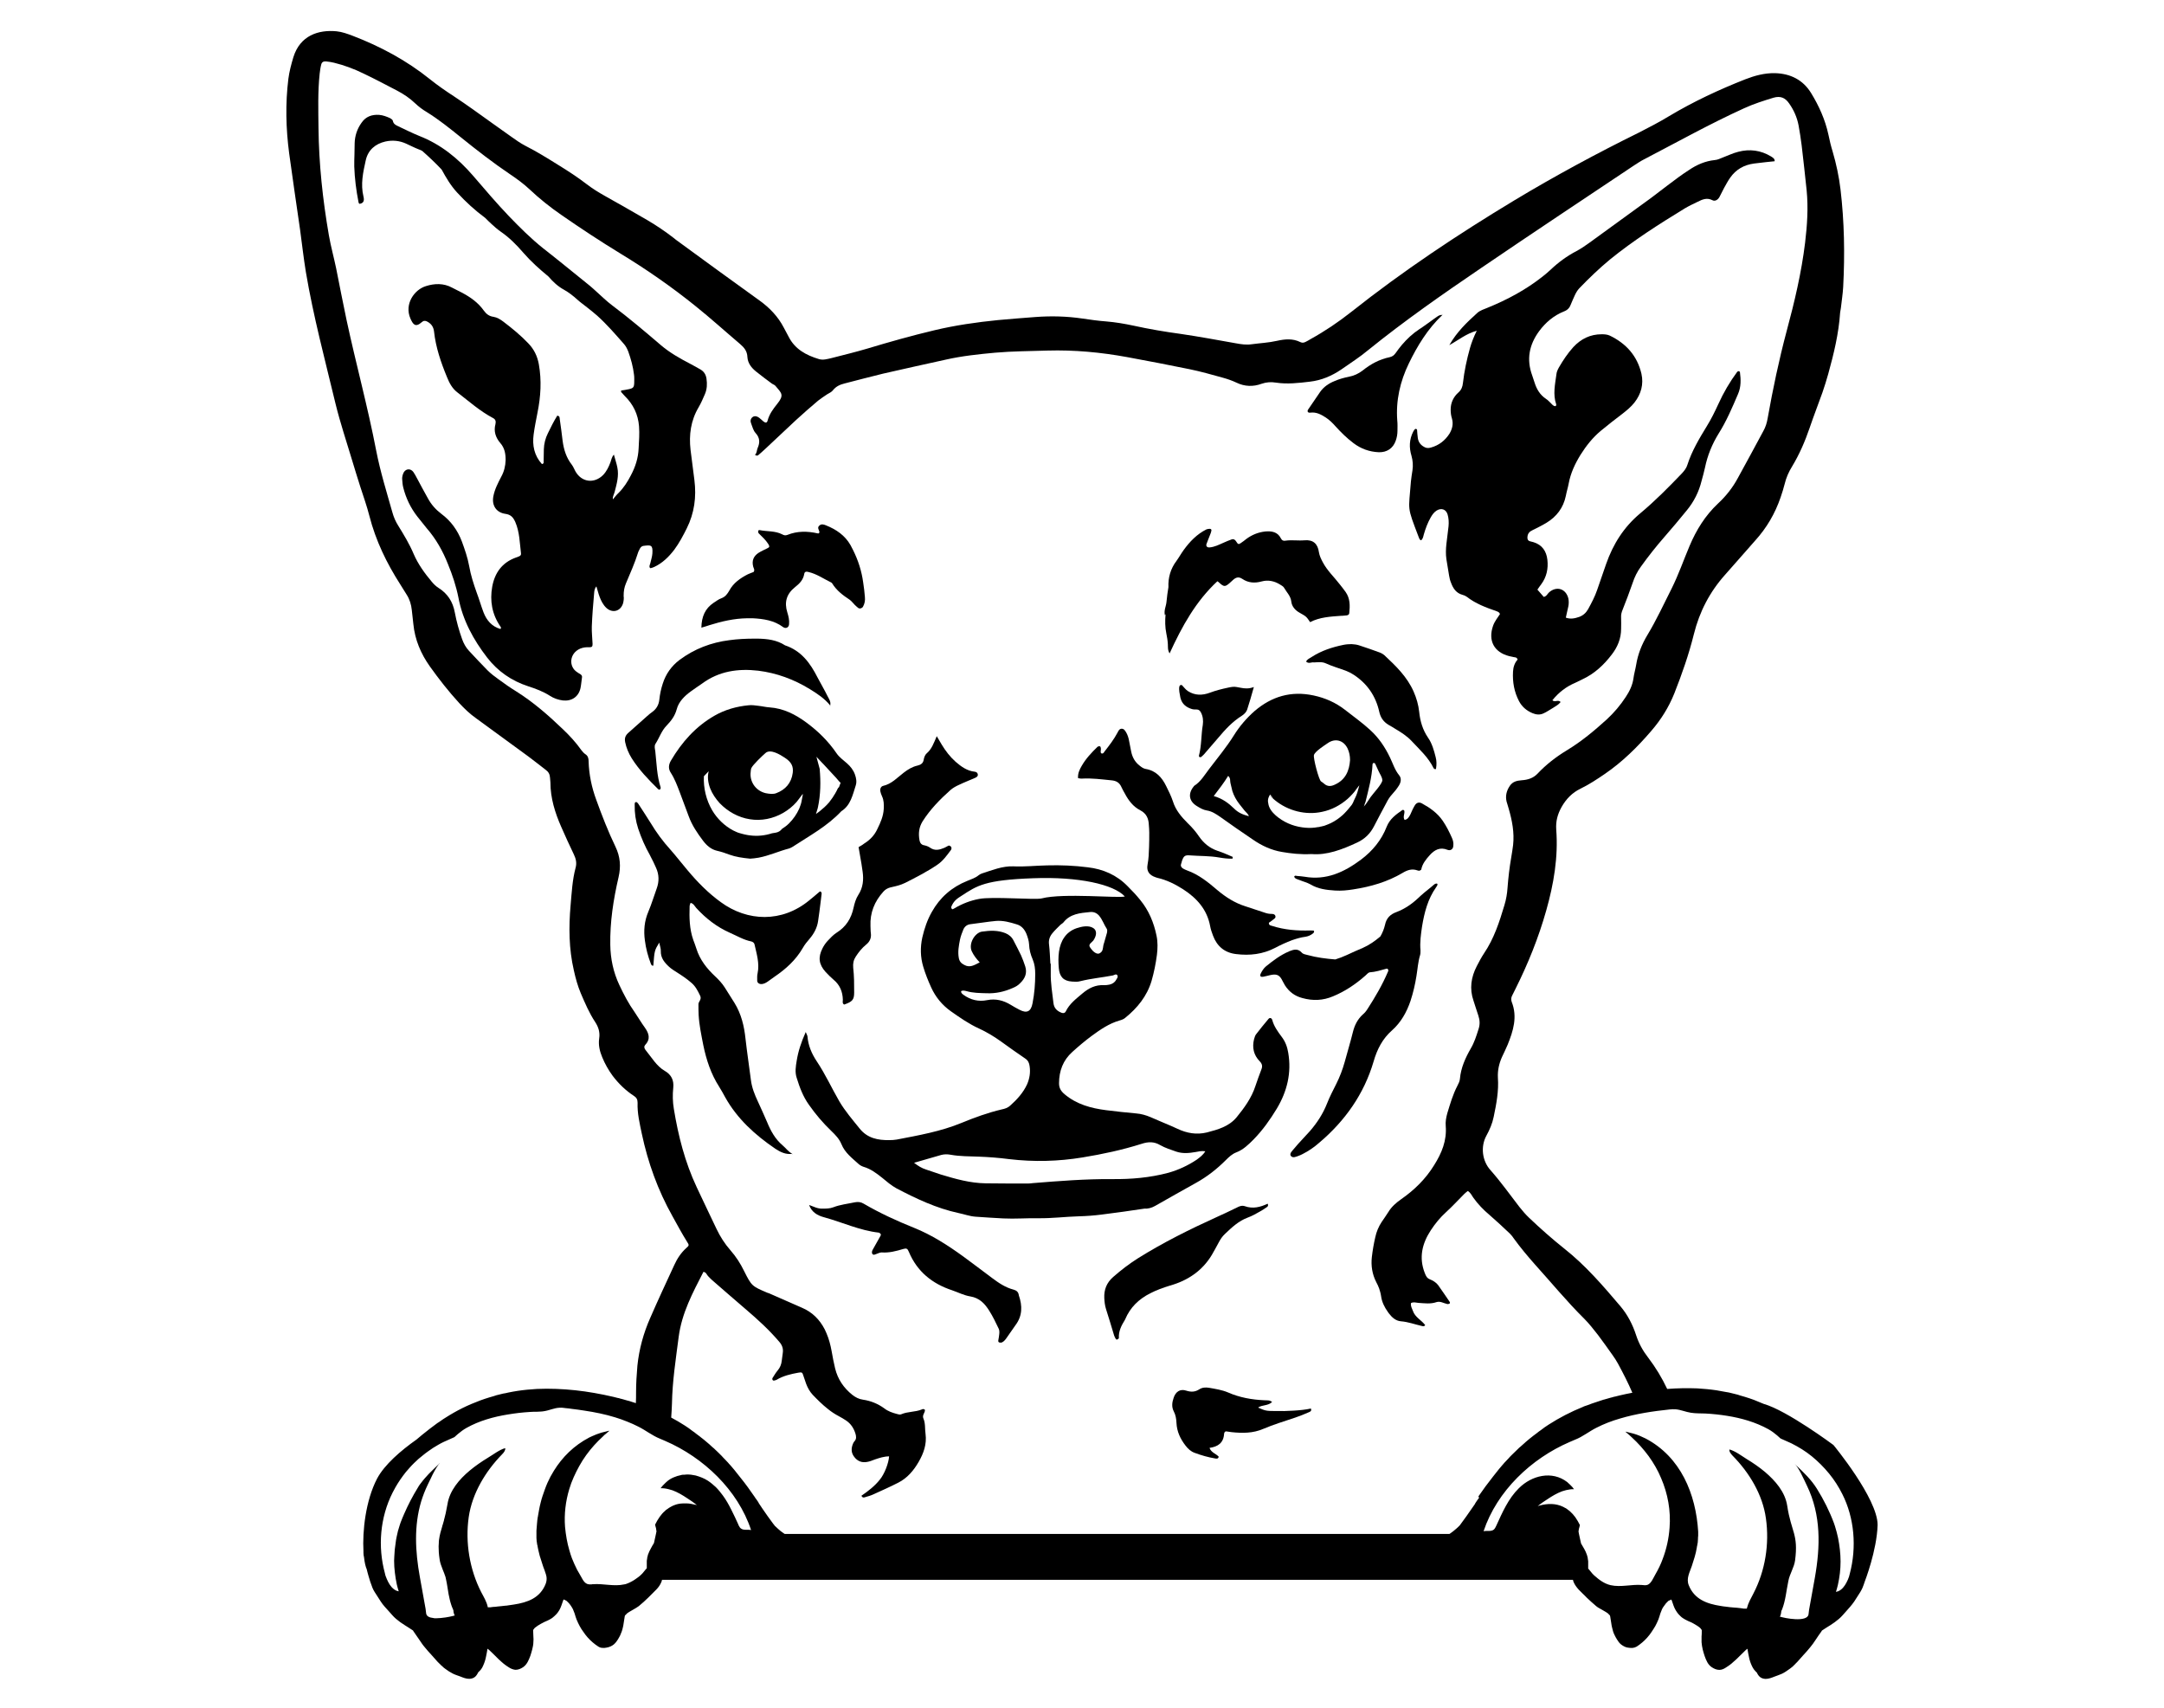 <?xml version="1.0" encoding="utf-8"?>
<!-- Generator: Adobe Illustrator 24.0.1, SVG Export Plug-In . SVG Version: 6.00 Build 0)  -->
<svg version="1.1" id="New_group_copy" xmlns="http://www.w3.org/2000/svg" xmlns:xlink="http://www.w3.org/1999/xlink" x="0px"
	 y="0px" viewBox="0 0 990 781.2" style="enable-background:new 0 0 990 781.2;" xml:space="preserve">
<g>
	<path d="M533.23,280.98c-0.26,2.9-0.26,5.88,0.35,8.78c0.35,1.67,0.61,3.25,0.7,4.92c0.09,1.23-0.18,2.55,0.79,4.22
		c5.71-12.47,12.03-23.89,21.87-33.02c0.44,0.35,0.7,0.44,0.88,0.7c2.02,1.84,2.63,1.93,4.57,0.26c0.61-0.53,1.23-1.14,1.84-1.67
		c1.32-1.14,2.55-1.41,4.13-0.35c2.72,1.84,5.71,2.02,8.87,1.14c2.9-0.79,5.8-0.18,8.34,1.41c0.7,0.44,1.58,0.88,1.93,1.58
		c1.14,2.02,2.99,3.69,3.25,6.24c0.26,2.28,1.84,4.04,3.95,5.18c2.99,1.67,2.99,1.76,4.65,4.22c4.39-2.28,9.31-2.55,14.23-2.9
		c0.18,0,0.35,0,0.44,0c0.7-0.09,1.41-0.09,2.02-0.18c0.61-0.09,1.14-0.35,1.23-0.97c0.35-3.43,0.44-6.76-1.67-9.75
		c-0.79-1.14-1.67-2.2-2.55-3.34c-2.63-3.43-5.88-6.41-7.9-10.28c-0.79-1.49-1.49-2.9-1.76-4.57c-0.53-3.86-2.63-5.8-6.59-5.45
		c-2.99,0.26-5.88-0.26-8.78,0.18c-0.97,0.18-1.58-0.18-2.02-1.05c-1.49-2.99-4.22-3.43-7.2-3.16c-3.16,0.35-5.97,1.49-8.52,3.34
		c-0.88,0.7-1.76,1.41-2.72,2.02c-0.88,0.61-1.23,0.53-2.02-0.79c-0.53-0.88-1.23-1.23-2.02-0.97c-1.32,0.44-2.63,1.05-3.86,1.58
		c-2.02,0.88-4.04,1.93-6.32,2.11c-1.05,0.09-1.67-0.53-1.41-1.49c0.53-1.49,1.14-2.9,1.67-4.3c0.26-0.61,0.53-1.32,0.61-1.93
		c0.09-0.44-0.26-0.79-0.7-0.79c-0.53,0-1.14,0.09-1.58,0.26c-4.39,2.2-7.64,5.62-10.45,9.49c-1.14,1.58-2.11,3.34-3.25,4.92
		c-2.72,3.6-3.86,7.64-3.69,12.03c-0.35,2.2-0.7,4.48-0.88,6.67c-0.18,2.11-1.32,4.04-0.7,6.24
		C533.05,281.15,533.14,281.06,533.23,280.98z"/>
	<path d="M654.6,204.74c-1.23,0.35-2.2,0.26-3.16-0.35c-1.58-0.88-2.55-2.2-2.81-4.04c-0.18-1.23-0.26-2.55-0.35-3.78
		c0-0.09-0.09-0.26-0.26-0.26c-0.26-0.18-0.53-0.18-0.79,0.09c-0.26,0.35-0.53,0.7-0.7,1.05c-1.84,3.6-1.93,7.29-0.79,11.07
		c0.61,2.2,0.79,4.39,0.44,6.67c-0.26,1.67-0.53,3.34-0.7,5.01c-1.05,13.88-1.93,11.07,3.51,25.38c0.26,0.61,0.35,1.32,1.14,1.58
		c0.88-0.7,0.97-1.67,1.23-2.63c0.79-2.72,1.76-5.36,3.16-7.82c0.7-1.23,1.49-2.37,2.72-3.16c2.11-1.32,4.3-0.61,5.01,1.76
		c0.53,1.76,0.61,3.6,0.44,5.45c-0.35,2.63-0.61,5.27-0.97,7.99c-0.26,2.37-0.35,4.74,0,7.11c0.44,2.46,0.79,5.01,1.23,7.47
		c0.18,1.14,0.44,2.2,0.88,3.25c0.97,2.63,2.37,4.74,5.27,5.53c0.7,0.18,1.32,0.44,1.93,0.88c4.04,3.16,8.78,4.92,13.61,6.59
		c0.7,0.26,1.32,0.53,1.58,1.32c-1.14,1.76-2.46,3.34-3.16,5.36c-2.37,6.76,0.44,12.12,7.38,13.88c0.7,0.18,1.41,0.26,2.02,0.44
		s1.41-0.09,1.84,1.14c-1.32,1.41-2.02,3.43-2.11,5.53c-0.26,4.74,0.53,9.22,2.72,13.44c1.32,2.55,3.43,4.39,6.15,5.53
		c1.67,0.7,3.34,0.88,4.92,0.18c1.67-0.7,3.16-1.84,4.74-2.72c1.14-0.7,2.37-1.41,3.25-2.55c-1.14-1.23-2.55,0.26-3.78-0.79
		c2.9-3.6,6.32-6.24,10.45-7.99c1.14-0.53,2.28-1.14,3.43-1.67c5.45-2.55,9.75-6.59,13.35-11.33c2.63-3.43,4.22-7.29,4.22-11.68
		c0-1.67,0.09-3.34,0-5.09c-0.09-1.32,0.18-2.46,0.7-3.69c1.58-4.04,3.16-8.08,4.57-12.21c0.88-2.72,2.11-5.18,3.78-7.47
		c3.34-4.65,6.94-9.22,10.71-13.53c3.51-4.04,6.94-8.08,10.28-12.21c3.25-3.95,5.53-8.43,6.76-13.44c0.53-2.02,1.14-4.04,1.58-6.15
		c1.14-5.53,3.25-10.71,6.24-15.55c3.6-5.71,6.24-11.94,8.87-18.09c1.41-3.25,1.32-6.59,0.88-9.92c0-0.18-0.18-0.26-0.26-0.44
		c-0.09-0.09-0.18-0.09-0.26-0.09c-0.18,0-0.53,0.09-0.7,0.26c-3.43,4.65-6.32,9.57-8.69,14.84c-1.58,3.43-3.25,6.85-5.27,10.1
		c-3.43,5.62-6.85,11.33-8.87,17.65c-0.44,1.49-1.41,2.72-2.46,3.86c-6.15,6.41-12.3,12.65-19.15,18.36
		c-7.47,6.24-12.38,14.05-15.55,23.1c-1.41,3.95-2.72,7.99-4.13,11.94c-1.05,3.07-2.55,5.88-4.13,8.78
		c-0.97,1.67-2.2,2.81-4.04,3.51c-2.02,0.7-3.95,1.14-6.15,0.35c0.35-1.76,0.79-3.43,1.14-5.09c0.26-1.23,0.26-2.55,0-3.78
		c-1.14-4.39-5.36-5.71-8.78-2.72c-0.79,0.7-1.14,1.84-2.46,2.11c-0.97-1.14-1.93-2.2-2.9-3.34c0.61-0.88,1.14-1.67,1.76-2.46
		c2.46-3.34,3.25-7.11,2.81-11.15c-0.44-3.95-2.37-6.85-6.32-8.08c-0.53-0.18-1.05-0.26-1.67-0.44c-0.97-0.26-1.23-1.05-1.14-1.93
		c0.09-1.58,0.97-2.55,2.37-3.16c2.11-1.05,4.3-2.11,6.32-3.34c4.65-2.81,7.73-6.85,8.87-12.3c0.35-1.93,0.97-3.78,1.32-5.71
		c0.88-4.74,2.9-9.05,5.45-13.17c2.55-4.04,5.53-7.82,9.22-10.89c3.25-2.72,6.59-5.27,9.92-7.82c2.02-1.58,3.95-3.16,5.53-5.18
		c2.99-3.86,4.22-8.26,3.16-13.09c-1.93-8.26-7.03-13.88-14.49-17.48c-1.14-0.53-2.46-0.61-3.69-0.61c-5.27,0-9.49,2.11-13,5.88
		c-2.55,2.81-4.65,5.97-6.59,9.31c-0.53,0.97-1.05,2.02-1.14,3.16c-0.61,4.57-1.67,9.13-0.09,13.7c0.09,0.18-0.09,0.53-0.18,0.79
		c-0.61,0.18-1.05-0.18-1.49-0.53c-1.05-0.97-1.93-2.11-3.07-2.81c-2.72-1.84-4.22-4.39-5.18-7.47c-0.35-1.05-0.7-2.11-1.05-3.16
		c-2.72-7.38-1.41-14.05,3.16-20.29c2.99-4.04,6.76-7.2,11.42-9.05c1.58-0.61,2.55-1.67,3.07-3.16c0.53-1.41,1.23-2.81,1.84-4.22
		c0.53-1.14,1.14-2.2,2.02-3.16c4.48-4.65,9.13-9.13,14.14-13.26c10.71-8.69,22.31-16.07,34.08-23.27c1.93-1.14,3.95-2.11,5.97-3.07
		c2.11-1.05,4.22-2.02,6.76-0.7c1.14,0.61,2.46-0.18,3.16-1.41c0.7-1.32,1.41-2.81,2.11-4.13c0.88-1.58,1.76-3.25,2.81-4.74
		c2.63-3.78,6.32-5.88,10.89-6.5c0.53-0.09,1.05-0.09,1.49-0.18c2.63-0.35,5.36-0.61,7.99-0.88c0.09-1.23-0.88-1.67-1.67-2.2
		c-4.65-2.81-9.75-3.51-15.02-2.11c-2.46,0.61-4.74,1.76-7.11,2.63c-1.14,0.44-2.28,1.05-3.6,1.14c-4.3,0.44-8.17,2.11-11.68,4.48
		c-3.43,2.2-6.67,4.65-9.92,7.11c-2.63,1.93-5.09,3.95-7.73,5.88c-9.31,6.76-18.62,13.53-27.93,20.29
		c-1.93,1.41-3.86,2.72-5.97,3.86c-4.39,2.28-8.34,5.18-11.94,8.61c-1.14,1.05-2.28,2.02-3.51,2.99
		c-7.64,6.06-16.16,10.63-25.21,14.32c-1.67,0.7-3.51,1.23-4.83,2.46c-4.65,4.22-9.22,8.52-12.73,14.67
		c4.3-2.37,7.73-5.27,12.56-6.59c-1.41,2.9-2.37,5.36-3.07,7.82c-1.49,5.27-2.63,10.63-3.25,16.07c-0.18,1.76-0.7,3.16-2.11,4.39
		c-2.28,2.02-3.51,4.74-3.51,7.82c0,1.41,0.18,2.81,0.61,4.13c0.7,2.55,0.09,4.74-1.14,6.85
		C661.1,201.49,658.38,203.69,654.6,204.74z"/>
	<path d="M528.4,551.66c6.24-3.51,12.47-7.11,18.71-10.54c5.09-2.81,9.57-6.32,13.7-10.45c1.41-1.41,2.9-2.81,4.74-3.51
		c3.25-1.23,5.62-3.6,7.99-5.97c4.13-4.22,7.55-9.05,10.63-14.14c4.65-7.82,6.76-16.25,5.18-25.47c-0.44-2.72-1.32-5.09-2.99-7.29
		c-1.76-2.37-3.51-4.74-4.3-7.64c-0.26-1.05-1.23-1.32-1.84-0.44c-1.93,2.28-3.78,4.57-5.53,6.85c-0.53,0.61-0.7,1.49-0.97,2.28
		c-0.97,3.86-0.18,7.29,2.55,10.1c1.14,1.14,1.41,2.28,0.79,3.78c-0.97,2.46-1.84,5.01-2.72,7.55c-1.76,5.45-5.09,10.01-8.61,14.32
		c-3.51,4.22-8.52,5.62-13.61,6.94c-4.74,1.14-9.13,0.35-13.44-1.67c-0.88-0.44-1.76-0.79-2.72-1.23c-3.25-1.41-6.5-2.72-9.66-4.13
		c-2.11-0.88-4.22-1.49-6.5-1.67c-4.57-0.44-9.22-0.88-13.79-1.49c-6.85-0.88-13.44-2.63-18.97-7.29c-1.67-1.41-2.55-2.81-2.55-5.01
		c0-5.62,1.84-10.54,6.06-14.32c2.81-2.55,5.71-5.01,8.78-7.29c3.95-2.9,7.99-5.71,12.82-7.11c0.97-0.26,1.93-0.61,2.63-1.23
		c5.53-4.48,9.92-9.84,12.03-16.86c1.14-3.95,1.93-7.9,2.46-11.94c0.35-2.9,0.44-5.88-0.18-8.78c-1.23-5.97-3.51-11.51-7.47-16.34
		c-1.76-2.2-3.69-4.22-5.71-6.24c-5.01-5.18-11.33-7.9-18.27-8.69c-6.15-0.79-12.3-1.05-18.53-0.88c-5.18,0.09-10.36,0.7-15.55,0.44
		c-5.01-0.18-9.66,1.76-14.32,3.25c-0.53,0.18-1.05,0.44-1.49,0.79c-1.58,1.32-3.43,1.84-5.27,2.63
		c-7.03,2.81-12.47,7.55-16.16,14.14c-2.11,3.69-3.43,7.64-4.39,11.77c-0.97,4.48-0.88,8.96,0.44,13.35c0.97,3.25,2.2,6.32,3.6,9.4
		c2.02,4.48,5.09,8.17,9.05,10.98c4.13,2.9,8.26,5.8,12.91,7.9c3.6,1.67,6.94,3.69,10.1,5.97c3.69,2.63,7.29,5.27,10.98,7.73
		c1.32,0.88,1.84,2.02,2.02,3.51c0.44,2.81,0,5.62-1.14,8.26c-1.76,3.86-4.65,7.03-7.82,9.84c-1.05,0.97-2.46,1.41-3.78,1.67
		c-6.32,1.49-12.38,3.69-18.36,6.15c-9.57,3.95-19.67,5.71-29.69,7.64c-1.05,0.18-2.2,0.26-3.34,0.26
		c-5.27,0.09-10.1-0.88-13.61-5.27c-3.25-4.04-6.67-7.99-9.31-12.47c-3.51-6.06-6.41-12.47-10.36-18.36
		c-2.28-3.43-3.86-7.11-4.22-11.33c0-0.35-0.26-0.7-0.79-2.02c-2.11,4.74-3.43,8.78-4.13,13.09c-0.44,2.63-0.88,5.27,0,7.9
		c1.32,4.3,2.9,8.52,5.53,12.21c3.07,4.39,6.5,8.43,10.36,12.12c1.84,1.76,3.6,3.6,4.57,5.97c1.58,3.95,4.92,6.41,7.9,9.13
		c0.61,0.53,1.41,0.97,2.2,1.23c3.34,0.97,5.97,2.99,8.61,5.09c2.02,1.67,4.04,3.43,6.41,4.74c9.05,4.74,18.27,9.13,28.46,11.33
		c2.63,0.53,5.09,1.49,7.82,1.67c4.22,0.26,8.43,0.61,12.65,0.79c5.36,0.26,10.71-0.18,15.98-0.09c6.24,0.09,12.3-0.7,18.53-0.88
		c3.51-0.09,7.03-0.35,10.45-0.79c6.59-0.79,13.09-1.76,19.59-2.72C525.24,552.98,526.82,552.54,528.4,551.66z M510.57,448.29
		c-0.61,1.14-1.76,1.84-2.99,2.11c-0.79,0.18-1.67,0.26-2.46,0.26c-3.95-0.26-7.11,1.41-9.92,3.78c-2.9,2.46-5.97,4.74-7.64,8.26
		c-0.35,0.7-1.05,0.88-1.84,0.61c-2.11-0.79-3.51-2.11-3.78-4.48c-0.53-4.57-1.32-9.13-1.23-13.79c0-1.41,0-2.81,0-4.22
		c-0.09,0-0.09,0-0.18,0c-0.18-2.9-0.26-5.88-0.61-8.78c-0.26-1.93,0.26-3.6,1.49-5.09c1.14-1.41,2.46-2.63,3.78-3.95
		c0.35-0.35,0.97-0.61,1.32-1.05c3.07-3.95,7.64-4.3,12.12-4.74c1.67-0.18,2.99,0.35,4.13,1.58c1.58,1.84,2.28,4.13,3.6,6.15
		c0.26,0.44,0.18,1.14,0.09,1.67c-0.44,1.67-0.97,3.34-1.41,4.92c0,0.09,0,0.09-0.09,0.18c-0.35,1.14-0.26,2.55-0.88,3.51
		c-0.09,0.09-0.18,0.18-0.26,0.26c-0.26,0.26-0.53,0.53-0.79,0.61c-0.53,0.26-1.05,0.18-1.67-0.09c-0.53-0.26-0.97-0.61-1.41-1.05
		c-0.61-0.61-1.05-1.32-1.41-1.84c-0.61-1.32,1.05-2.02,1.67-2.9c1.14-1.67,2.11-4.3-0.09-5.71c-2.11-1.32-5.18-0.7-7.55,0.09
		c-2.55,0.88-4.39,2.37-5.62,4.13c-2.72,3.78-2.99,9.05-2.55,14.14c0.35,3.95,2.11,5.88,6.06,6.15c1.23,0.09,2.55,0.18,3.78-0.18
		c4.92-1.23,9.92-1.67,14.93-2.63c0.61-0.18,1.41-0.79,1.93-0.18C511.71,446.88,510.92,447.67,510.57,448.29z M435.12,415
		c1.14-3.07,3.07-4.13,4.83-5.27c7.11-4.65,10.71-7.2,32.76-7.99c20.73-0.79,36.8,2.81,41.89,8.34c-2.63,0.88-28.1-1.67-38.03,0.88
		c-2.9,0.79-22.66-0.97-28.72,0.26c-3.78,0.7-7.55,2.11-11.24,4.3C436.09,415.7,435.56,416.58,435.12,415z M466.39,461.9
		c-1.41-0.7-2.72-1.49-4.04-2.28c-3.34-2.02-6.85-2.9-10.8-2.11c-3.86,0.79-7.55-0.09-10.8-2.46c-0.53-0.44-1.14-0.79-1.05-1.67
		c0.79-0.44,1.67-0.18,2.46,0c2.99,0.88,6.15,0.88,9.22,0.97c4.13,0.18,8.08-0.7,11.86-2.37c1.32-0.53,2.55-1.23,3.51-2.28
		c2.2-2.11,3.25-4.57,2.28-7.64c-0.53-1.76-1.23-3.43-1.93-5.09c-1.05-2.28-2.28-4.48-3.43-6.76c-0.79-1.58-2.02-2.63-3.69-3.34
		c-3.51-1.41-7.11-1.23-10.8-0.7c-3.25,0.53-6.24,5.62-4.57,9.05c0.88,1.84,2.02,3.34,3.6,5.01c-2.46,1.23-4.48,2.63-7.11,1.14
		c-1.41-0.7-2.2-1.67-2.46-3.16c-0.53-2.81,0-5.62,0.53-8.34c0.35-1.67,0.97-3.25,1.58-4.74c0.61-1.32,1.67-2.2,3.25-2.37
		c3.86-0.44,7.82-1.14,11.68-1.49c3.25-0.26,6.41,0.61,9.49,1.58c2.11,0.61,3.51,2.2,4.39,4.3c0.61,1.58,1.14,3.16,1.23,4.83
		c0.09,2.46,0.7,4.74,1.67,6.94c0.88,2.11,1.14,4.3,1.14,6.59c0,4.48-0.35,8.96-1.23,13.44
		C471.66,462.78,469.73,463.66,466.39,461.9z M472.45,541.21c-0.7,0.09-1.41,0.18-2.11,0.18c-6.5,0-12.91,0-19.41-0.09
		c-7.11-0.09-13.88-2.02-20.55-4.04c-2.28-0.7-4.48-1.58-6.76-2.28c-1.93-0.61-3.51-1.58-5.45-3.07c4.48-1.32,8.43-2.46,12.47-3.6
		c1.41-0.35,2.81-0.35,4.22-0.09c4.3,0.79,8.69,0.7,13,0.88c4.65,0.18,9.22,0.53,13.88,1.14c11.24,1.32,22.4,1.05,33.55-0.79
		c9.13-1.49,18.18-3.43,27.05-6.24c2.99-0.97,5.62-1.05,8.43,0.61c2.28,1.32,4.92,2.11,7.38,2.99c2.9,0.97,5.8,0.7,8.78,0.18
		c1.41-0.26,2.72-0.61,4.48-0.35c-1.05,1.76-2.55,2.81-3.95,3.86c-3.95,2.63-8.26,4.65-12.91,5.97c-8.52,2.28-17.13,2.99-25.82,2.9
		C496.52,539.28,484.48,540.24,472.45,541.21z"/>
	<path d="M286.34,266.92c1.93-4.65,4.04-9.22,5.53-14.05c0.18-0.7,0.61-1.23,0.88-1.93c0.35-0.61,0.88-1.14,1.58-1.23
		c3.43-0.44,4.39-0.53,4.13,3.43c-0.09,1.49-0.61,2.99-0.97,4.57c-0.18,0.7-0.61,1.32-0.18,2.02c0.09,0.09,0.26,0.18,0.35,0.18
		c0.53-0.18,1.05-0.26,1.58-0.53c3.78-1.76,6.67-4.57,9.22-7.9c2.28-3.07,4.04-6.41,5.71-9.75c3.51-7.03,4.48-14.4,3.51-22.13
		c-0.53-4.57-1.23-9.22-1.76-13.79c-0.79-6.85,0.09-13.44,3.69-19.5c1.14-1.93,2.02-4.04,2.9-6.06c0.97-2.28,1.05-4.65,0.7-7.03
		c-0.26-1.76-1.05-3.16-2.63-4.13c-1.58-0.88-3.16-1.84-4.74-2.63c-4.74-2.46-9.4-5.09-13.44-8.52
		c-7.38-6.32-14.75-12.56-22.48-18.36c-2.46-1.84-4.65-4.04-6.94-6.06c-1.05-0.97-2.11-1.93-3.16-2.81
		c-7.11-5.71-14.14-11.51-21.34-17.13c-5.62-4.48-10.71-9.57-15.63-14.67c-5.71-5.97-11.07-12.3-16.51-18.62
		c-6.85-7.9-14.67-14.23-24.5-18.09c-3.25-1.32-6.41-2.9-9.57-4.39c-1.14-0.53-2.28-1.05-2.55-2.55c-0.09-0.44-0.7-0.88-1.14-1.14
		c-1.67-0.79-3.34-1.41-5.18-1.58c-3.34-0.18-6.06,0.79-7.99,3.6c-2.02,2.81-3.07,5.97-3.16,9.4c-0.09,1.67,0,3.34-0.09,5.09
		c-0.09,1.84-0.09,3.69-0.09,5.53c0.18,5.45,0.88,10.89,1.93,16.25c0.09,0.44,0.26,0.97,0.7,0.79c0.53-0.09,1.14-0.35,1.41-0.79
		c0.53-0.7,0.35-1.67,0.18-2.46c-1.41-5.71-0.18-11.15,1.05-16.69c1.05-4.65,4.39-7.47,8.96-8.52c3.16-0.7,6.41-0.44,9.49,0.97
		c1.93,0.88,3.78,1.84,5.8,2.63c0.53,0.18,1.14,0.44,1.58,0.7c3.07,2.72,6.06,5.53,8.87,8.52c2.02,3.69,4.13,7.29,7.03,10.45
		c3.95,4.3,8.26,8.26,12.91,11.68c0.97,0.97,1.84,1.84,2.81,2.72c1.32,1.23,2.72,2.46,4.22,3.51c3.95,2.72,7.29,6.06,10.45,9.75
		c3.43,3.95,7.38,7.47,11.42,10.8c0,0,0,0.09,0.09,0.09c2.02,2.37,4.3,4.48,7.03,5.97c2.2,1.23,4.22,2.81,6.06,4.48
		c1.23,1.14,2.63,2.11,3.95,3.16c1.76,1.41,3.51,2.72,5.18,4.22c4.39,3.95,8.26,8.43,12.12,12.82c0.97,1.05,1.58,2.28,2.11,3.6
		c1.23,3.43,2.2,6.94,2.63,10.63c0.18,1.23,0.09,2.55,0.09,3.78c-0.09,1.93-0.44,2.37-2.46,2.81c-1.14,0.26-2.37,0.44-3.51,0.61
		c0,0.44-0.09,0.61,0,0.7c0.53,0.61,1.14,1.23,1.67,1.84c3.86,3.78,6.06,8.34,6.5,13.79c0.26,3.43,0,6.76-0.18,10.1
		c-0.18,4.48-1.49,8.52-3.6,12.47c-1.49,2.9-3.25,5.62-5.53,7.9c-0.97,0.88-1.76,1.93-2.63,2.99c-0.26-1.23,0.53-2.28,0.79-3.43
		c0.97-3.69,2.02-7.38,1.23-11.15c-0.35-1.93-1.05-3.78-1.58-5.88c-1.05,1.14-1.14,2.37-1.58,3.51c-0.79,2.11-1.76,4.13-3.34,5.8
		c-4.13,4.13-9.92,3.34-12.73-1.76c-0.53-0.97-0.97-2.11-1.58-2.9c-2.55-3.25-3.69-6.94-4.22-10.89c-0.44-3.34-0.79-6.67-1.32-10.01
		c-0.09-0.61,0.09-1.41-1.14-1.58c-1.58,2.55-2.99,5.36-4.3,8.08c-1.14,2.28-1.76,4.74-1.84,7.29c0,1.84-0.09,3.69-0.09,5.45
		c0,0.53,0.18,1.14-0.79,1.32c-3.51-3.86-4.48-8.52-3.78-13.61c0.44-3.34,1.14-6.67,1.76-9.92c1.49-7.38,1.93-14.67,0.61-22.13
		c-0.7-3.78-2.2-6.85-4.83-9.57c-3.51-3.69-7.38-6.85-11.42-9.92c-1.41-1.05-2.81-1.93-4.48-2.2c-2.02-0.26-3.34-1.32-4.48-2.9
		c-2.55-3.6-6.15-6.15-10.01-8.17c-1.49-0.79-2.99-1.49-4.48-2.28c-3.86-2.11-8.08-1.93-11.94-0.7c-5.27,1.58-10.01,8.17-7.11,14.84
		c1.14,2.55,2.2,4.3,5.18,1.67c0.09-0.09,0.18-0.18,0.35-0.26c0.79-0.61,1.58-0.35,2.37,0.09c1.67,0.97,2.63,2.28,2.9,4.39
		c0.79,7.29,3.16,14.23,5.97,20.99c1.05,2.63,2.37,5.09,4.65,6.85c5.36,4.13,10.36,8.61,16.34,11.77c1.23,0.61,1.41,1.58,1.14,2.81
		c-0.88,3.25,0.09,6.15,2.2,8.61c2.02,2.28,2.46,4.92,2.46,7.82c-0.09,2.72-0.7,5.27-2.02,7.64c-1.49,2.9-2.99,5.71-3.6,8.96
		c-0.79,4.13,1.32,7.38,5.45,7.99c2.55,0.35,3.6,1.58,4.57,3.69c2.02,4.65,2.02,9.57,2.63,14.4c0.09,0.61-0.18,1.05-0.79,1.32
		c-0.53,0.26-1.05,0.44-1.58,0.61c-6.32,2.28-9.66,7.03-10.8,13.35c-1.14,6.41-0.09,12.56,3.69,18.09c0.26,0.35,0.53,0.7,0.09,1.23
		c-3.95-1.14-6.32-3.95-7.73-7.55c-1.14-2.99-2.02-6.15-3.16-9.13c-1.41-3.95-2.72-7.99-3.43-12.12c-0.7-3.86-2.02-7.64-3.34-11.24
		c-1.93-5.09-5.01-9.4-9.4-12.65c-2.55-1.93-4.57-4.22-6.06-6.94c-1.76-3.07-3.34-6.15-5.01-9.22c-0.53-0.97-1.05-2.02-1.67-2.9
		c-1.23-1.76-3.34-1.67-4.39,0c-0.09,0.18-0.18,0.35-0.26,0.53c-0.35,0.79-0.53,1.67-0.53,2.46c0.09,1.41,0.18,2.81,0.53,4.13
		c1.23,4.83,3.34,9.22,6.41,13.17c1.41,1.76,2.81,3.51,4.22,5.27c4.3,4.92,7.47,10.54,9.84,16.6c2.02,4.92,3.69,9.92,4.74,15.19
		c1.93,10.28,6.85,19.32,13.17,27.49c4.83,6.24,11.15,10.63,18.71,13.09c3.51,1.14,6.85,2.37,10.01,4.39
		c1.76,1.14,3.78,1.84,5.88,2.11c4.04,0.44,7.2-1.67,8.08-5.62c0.35-1.67,0.44-3.34,0.7-5.01c0.09-0.61-0.26-1.05-0.79-1.41
		c-0.44-0.26-0.97-0.53-1.41-0.88c-4.04-2.55-3.6-8.69,1.41-10.8c1.32-0.53,2.72-0.7,4.13-0.61c1.23,0,1.49-0.35,1.49-1.49
		c-0.09-2.63-0.44-5.36-0.35-7.99c0.18-5.01,0.61-10.1,1.05-15.11c0.09-1.14,0.18-2.28,1.05-3.25c0.53,1.67,0.88,3.25,1.49,4.83
		c0.7,1.84,1.58,3.6,3.07,5.01c2.81,2.55,6.5,1.58,7.64-2.11c0.26-1.05,0.44-2.28,0.26-3.34
		C285.29,270.35,285.64,268.59,286.34,266.92z M280.37,228.54c0-0.09,0.09-0.09,0.09-0.09l0,0
		C280.46,228.46,280.37,228.46,280.37,228.54z"/>
	<path d="M547.54,368.72c1.41,0.88,2.9,1.76,4.57,2.02c2.28,0.35,4.13,1.58,6.06,2.9c5.01,3.6,10.1,7.11,15.19,10.54
		c3.95,2.72,8.34,4.74,13.09,5.53c4.13,0.7,8.34,1.23,13.61,0.97c6.85,0.61,13.88-2.02,20.82-5.27c3.43-1.58,5.97-4.04,7.73-7.47
		c1.84-3.6,3.78-7.2,5.71-10.8c0.7-1.41,1.49-2.63,2.55-3.78c1.14-1.23,2.2-2.55,3.07-3.95c0.97-1.49,1.32-3.34,0.18-4.74
		c-2.02-2.46-2.9-5.45-4.22-8.17c-2.28-4.74-5.09-8.96-9.05-12.56c-3.6-3.34-7.64-6.15-11.51-9.22c-4.3-3.34-9.05-5.45-14.4-6.59
		c-10.28-2.2-19.15,0.44-26.96,7.11c-3.69,3.25-6.94,7.03-9.49,11.15c-3.34,5.36-7.38,10.19-11.24,15.28
		c-2.11,2.72-3.86,5.88-6.94,7.82c-0.09,0.09-0.18,0.18-0.26,0.35C543.42,363.09,543.94,366.52,547.54,368.72z M624.66,366.96
		c1.41-5.71,2.99-11.42,3.25-17.3c0-0.26,0.18-0.53,0.35-0.61c0.44-0.18,0.79,0.09,0.97,0.53c0.44,1.05,0.97,2.02,1.41,3.07
		c0.61,1.41,1.67,2.72,1.76,4.22c0.09,1.58-4.48,6.41-5.36,7.73c-0.61,0.88-2.37,3.69-2.99,4.22v0.09h-0.09
		C624.3,368.28,624.3,367.57,624.66,366.96z M601.12,345.35c0.53-1.67,4.83-4.39,6.24-5.36c3.43-2.46,7.29-1.41,9.13,2.37
		c0.79,1.67,1.14,3.43,1.14,5.36c-0.35,4.92-2.11,8.96-6.85,11.15c-1.76,0.88-3.51,1.05-5.09-0.44c-0.44-0.35-0.88-0.7-1.32-0.97
		C603.4,356.95,600.68,346.67,601.12,345.35z M580.57,364.32c0.09-0.26,0.26-0.53,0.44-0.79v-0.09l0,0l0.09,0.09l0.18,0.18
		l0.26,0.35l1.05,1.32l0,0l0,0l-1.76-1.58l0,0c0.35,0.44,0.79,0.79,1.14,1.14c0.44,0.35,0.79,0.7,1.23,1.05l0,0
		c5.97,4.92,14.14,7.03,21.69,5.36c4.3-0.88,8.26-2.99,11.59-5.88c0.79-0.7,1.58-1.49,2.28-2.28c0.18-0.18,0.26-0.35,0.7-0.79
		c0.35-0.35,0.7-0.97,1.05-1.41l0.79-1.05l0.44-0.53l0.09-0.18c0,0,0,0.09,0,0.18l-0.09,0.35l-0.79,2.81
		c-0.44,1.23-0.53,1.49-0.79,2.02c-0.26,0.61-0.53,1.14-0.79,1.67c-0.26,0.7-0.53,1.32-0.97,1.93c-0.53,0.7-1.05,1.32-1.58,1.93
		c-0.53,0.61-1.05,1.23-1.67,1.84l0,0c-0.09,0.09-0.09,0.18-0.18,0.18c-0.18,0.18-0.44,0.44-0.61,0.61l0,0
		c-1.67,1.49-3.51,2.81-5.53,3.78c-0.88,0.44-1.67,0.7-2.55,1.05c-0.35,0.18-0.79,0.26-1.23,0.35c-0.26,0.09-0.61,0.18-0.88,0.18
		c-0.09,0-0.18,0.09-0.26,0.09c-0.35,0.09-0.7,0.18-1.14,0.18l0,0c-0.35,0.09-0.79,0.09-1.14,0.18c-1.93,0.26-3.95,0.18-5.88-0.09
		c-4.48-0.61-8.69-2.46-12.12-5.45c-1.67-1.49-3.16-3.34-3.43-5.62C579.95,366.52,580.04,365.29,580.57,364.32z M561.86,354.93
		c1.23,1.05,0.79,2.28,1.05,3.25c0.35,1.23,0.53,2.46,0.88,3.69c0.35,1.05,0.79,2.11,1.32,3.07c0.53,0.97,1.14,1.93,1.84,2.81
		c0.79,1.05,1.58,1.93,2.37,2.99c0.7,0.88,1.67,1.49,2.02,2.63c-2.99-0.79-4.92-1.67-6.76-3.51c-2.55-2.46-5.27-4.57-9.31-5.71
		C557.82,360.81,559.93,358.09,561.86,354.93z"/>
	<path d="M384.89,371.09c4.3-2.72,5.18-7.47,6.59-11.77c0.53-1.58,0.26-3.34-0.35-5.01c-0.7-2.02-2.02-3.69-3.6-5.09
		c-1.67-1.49-3.6-2.81-4.83-4.65c-3.78-5.53-8.43-10.1-13.79-14.05c-5.01-3.69-10.45-6.5-16.86-6.94c-1.67-0.09-3.34-0.53-5.01-0.7
		c-1.49-0.18-3.07-0.44-4.57-0.26c-5.53,0.53-10.8,2.02-15.55,4.74c-8.61,4.92-15.02,12.12-20.02,20.64c-1.05,1.84-1.23,3.69,0,5.53
		c1.76,2.72,2.9,5.8,4.04,8.78c1.32,3.69,2.81,7.38,4.13,11.07c1.49,4.13,3.95,7.73,6.59,11.24c1.67,2.2,3.69,3.95,6.41,4.57
		c1.93,0.44,3.78,1.05,5.62,1.76c2.9,1.05,5.97,1.49,9.49,1.84c1.05-0.09,2.46-0.18,3.78-0.44c4.83-0.88,9.31-2.99,14.05-4.22
		c0.53-0.18,1.05-0.44,1.49-0.7C370.31,382.33,378.48,377.94,384.89,371.09z M343.7,351.41c0.7-1.58,5.18-5.8,6.5-6.94
		c2.2-2.02,6.67,0.7,8.78,2.11c3.16,2.02,4.04,4.04,3.69,6.94c-0.61,4.65-3.34,7.73-7.55,9.31c-1.32,0.53-3.07,0.35-4.83,0
		c-4.13-0.97-7.03-4.57-6.94-8.87C343.43,352.82,343.52,351.85,343.7,351.41z M367.32,363.27l-0.35,1.84
		c-0.09,0.61-0.18,1.14-0.35,1.84c-0.09,0.35-0.18,0.7-0.26,0.97c-0.18,0.61-0.44,1.32-0.7,1.93c-1.14,2.55-2.72,4.83-4.65,6.76
		c-0.97,0.97-2.11,1.84-3.25,2.55c-0.7,0.97-1.76,1.58-2.99,1.76c-0.53,0.09-1.05,0.18-1.58,0.26c-3.25,1.05-6.67,1.41-10.01,0.97
		l0,0l0,0c-0.7-0.09-1.41-0.18-2.11-0.35c-0.26-0.09-0.53-0.09-0.79-0.18c-0.26-0.09-0.44-0.09-0.7-0.18
		c-0.53-0.18-1.05-0.26-1.58-0.44c-0.53-0.18-0.97-0.35-1.49-0.61c-0.44-0.18-0.79-0.35-1.14-0.53c-3.95-2.11-7.29-5.36-9.57-9.22
		c-2.72-4.65-4.04-10.19-3.78-15.55l2.02-2.11l0,0l0.18-0.18l0,0l0,0c-0.7,2.63-0.26,5.36,0.7,7.9c0.97,2.46,2.55,4.74,4.3,6.67
		c3.69,3.86,8.61,6.59,13.79,7.38c5.27,0.88,10.71-0.26,15.28-2.9c2.28-1.32,4.39-2.99,6.15-5.01l0.61-0.79
		c0.18-0.26,0.44-0.53,0.61-0.79l0.53-0.7l0.53-0.7l0.26-0.35l0.18-0.18L367.32,363.27L367.32,363.27z M382.95,361.34
		c-0.18,0.44-0.44,0.88-0.7,1.32c-0.09,0.26-0.26,0.44-0.35,0.61c-0.09,0.18-0.26,0.35-0.35,0.53c-0.18,0.26-0.35,0.53-0.53,0.88
		c-0.09,0.09-0.09,0.18-0.18,0.26c-0.26,0.35-0.44,0.61-0.7,0.97c-0.26,0.35-0.53,0.61-0.7,0.97c-0.7,0.88-1.49,1.58-2.28,2.37
		c-0.44,0.35-0.79,0.7-1.23,1.05l-0.61,0.53c-0.26,0.26-0.79,0.61-1.14,0.88l-0.61,0.44l-0.26,0.18c0-0.09,0.09-0.26,0.09-0.35
		l0.44-1.41l0.18-0.61l0.09-0.26c0-0.18,0-0.35,0.09-0.44c1.23-5.8,1.32-11.68,0.79-17.57l-1.49-5.53l0,0l0,0
		c0.88,0.97,1.84,1.93,2.72,2.9c0.18,0.18,0.26,0.26,0.44,0.44c1.84,2.02,3.69,3.95,5.53,5.97c0.09,0.09,0.09,0.09,0.18,0.18
		l1.05,1.23l0.53,0.61l0.26,0.26l0.26,0.26l0.09,0.18l-0.09,0.18l-0.35,0.88c-0.09,0.26-0.18,0.53-0.26,0.79
		C383.39,360.37,383.13,360.9,382.95,361.34z"/>
	<path d="M362.58,527.95C362.58,527.95,362.49,527.95,362.58,527.95C362.49,527.95,362.49,527.95,362.58,527.95h-0.09l0,0l0,0
		c0,0,0,0-0.09,0l0,0l0,0c-0.18,0.09,0,0.18,0.09,0H362.58L362.58,527.95L362.58,527.95z"/>
	<path d="M358.01,523.91c-3.43-2.9-5.45-6.67-7.11-10.71c-1.32-3.07-2.72-6.15-4.13-9.22c-1.49-3.16-2.81-6.41-3.25-10.01
		c-0.79-6.24-1.76-12.56-2.46-18.8c-0.61-5.8-1.93-11.33-5.01-16.34c-1.49-2.37-2.99-4.74-4.48-7.11c-1.23-1.93-2.72-3.51-4.39-5.09
		c-3.86-3.6-7.03-7.64-8.61-12.73c-0.44-1.32-0.88-2.63-1.41-3.95c-1.76-5.01-1.84-10.19-1.67-15.37c0-0.53,0.26-1.05,0.44-1.58
		c1.41,0.35,1.84,1.49,2.55,2.28c4.39,4.83,9.49,8.78,15.46,11.42c3.25,1.41,6.24,3.25,9.75,3.95c0.7,0.18,1.32,0.61,1.49,1.32
		c0.97,4.39,2.37,8.69,1.41,13.26c-0.26,1.05-0.18,2.2-0.18,3.34c0,1.05,0.97,1.67,2.11,1.58c0.97-0.09,1.84-0.53,2.72-1.14
		c1.05-0.7,2.02-1.49,3.07-2.2c5.18-3.51,9.75-7.64,12.91-13.09c0.88-1.58,2.02-2.99,3.25-4.39c1.93-2.28,3.34-4.92,3.78-7.9
		c0.44-2.81,0.79-5.71,1.14-8.52c0.18-1.23,0.26-2.37,0.44-3.6c0.09-0.53,0.18-1.14-0.44-1.49c-0.09,0-0.26-0.09-0.35,0
		c-1.58,1.32-3.16,2.72-4.83,4.04c-12.47,10.28-28.28,9.75-40.49,0.79c-5.71-4.13-10.63-9.13-15.19-14.58
		c-2.63-3.07-5.09-6.32-7.82-9.4c-3.43-3.78-6.41-7.82-9.05-12.21c-1.84-2.99-3.78-5.88-5.71-8.87c-0.18-0.26-0.61-0.7-0.88-0.7
		c-0.79,0-0.7,0.79-0.7,1.32c-0.09,3.69,0.44,7.29,1.58,10.8c1.41,4.22,3.16,8.26,5.36,12.12c0.09,0.18,0.18,0.35,0.26,0.53
		c0.97,1.76,1.76,3.51,2.55,5.27c1.41,3.07,1.49,6.24,0.35,9.4c-1.32,3.6-2.37,7.2-3.86,10.71c-1.84,4.3-2.2,8.69-1.58,13.17
		c0.44,3.6,1.41,7.2,2.72,10.63c0.18,0.44,0.44,1.05,1.14,0.88c0.53-6.94,0.53-6.94,2.72-10.54c0.26,1.49,0.79,2.72,0.7,3.86
		c-0.09,3.16,1.67,5.27,3.78,7.2c1.05,0.97,2.2,1.67,3.43,2.46c2.37,1.49,4.74,3.07,6.85,4.92c1.84,1.58,2.9,3.69,3.95,5.88
		c0.79,1.67-0.7,2.55-0.79,3.78c0,1.67,0,3.34,0.09,5.01c0.26,4.65,1.23,9.13,2.11,13.7c1.41,6.85,3.51,13.26,7.29,19.15
		c0.97,1.49,1.84,3.16,2.72,4.74c5.53,9.92,13.7,17.3,23.01,23.63c2.28,1.49,4.74,2.72,7.73,2.28
		C360.65,526.89,359.5,525.14,358.01,523.91z"/>
	<path d="M636.86,471.3c4.04-3.6,6.67-8.26,8.43-13.44c1.23-3.78,2.11-7.55,2.72-11.42c0.53-3.16,0.7-6.41,1.67-9.57
		c0.18-0.61,0.18-1.41,0.18-2.11c-0.35-3.69,0.18-7.29,0.7-10.89c1.05-6.41,2.63-12.65,6.5-18.09c0.26-0.44,0.7-0.88,0.53-1.49
		c-0.79-0.35-1.32,0.18-1.84,0.61c-0.35,0.35-0.79,0.61-1.14,0.97c-2.02,1.58-4.04,3.25-5.88,5.01c-2.9,2.72-6.15,4.92-9.84,6.32
		c-2.9,1.05-4.65,2.81-5.27,5.88c-0.44,1.84-1.14,3.6-2.11,5.27c-2.46,2.11-5.09,3.95-8.08,5.27c-2.46,1.05-4.92,2.11-7.29,3.25
		c-1.76,0.79-3.51,1.49-5.27,2.02c-4.3-0.35-8.52-0.88-12.65-2.02c-0.97-0.26-2.02-0.35-2.72-1.14c-1.76-1.93-3.6-1.41-5.62-0.61
		c-0.09,0-0.09,0-0.18,0.09c-3.95,1.67-7.29,4.22-10.54,6.85c-1.05,0.88-1.84,2.11-2.46,3.43c-0.18,0.35-0.18,0.88,0,1.14
		s0.7,0.18,1.14,0.18c0.09,0,0.26-0.09,0.44-0.09c1.93-0.35,4.04-1.23,5.8-0.79c2.02,0.53,2.63,3.07,3.78,4.83
		c1.93,2.99,4.57,4.92,7.99,5.8c4.74,1.32,9.4,1.14,13.96-0.79c5.53-2.28,10.36-5.53,14.84-9.49c0.61-0.53,1.32-1.41,1.93-1.49
		c2.72-0.18,5.18-0.97,7.73-1.67c0.53-0.18,0.97,0.53,0.79,1.05c-0.09,0.18-0.09,0.26-0.18,0.44c-2.55,5.97-5.8,11.51-9.31,16.95
		c-0.61,0.97-1.32,1.84-2.2,2.55c-2.37,2.2-3.69,4.83-4.48,7.99c-1.14,4.65-2.55,9.22-3.78,13.79c-0.97,3.43-2.2,6.67-3.78,9.84
		c-1.49,2.99-3.07,5.97-4.3,9.13c-1.84,4.65-4.48,8.69-7.73,12.47c-1.32,1.49-2.63,2.9-3.95,4.3c-1.14,1.23-2.28,2.46-3.34,3.78
		c-0.79,0.97-2.2,2.2-1.58,3.25c0.88,1.32,2.55,0.44,3.78,0c0.53-0.18,1.05-0.44,1.58-0.7c2.81-1.41,5.36-3.16,7.64-5.18
		c11.86-10.01,20.55-22.31,24.94-37.24C630.01,479.99,632.47,475.16,636.86,471.3z"/>
	<path d="M495.02,356.16c4.48-0.26,8.96,0.35,13.44,0.79c2.2,0.18,3.69,1.05,4.57,3.07c0.44,1.05,1.05,2.02,1.58,2.99
		c1.67,3.16,3.78,5.97,7.03,7.64c2.9,1.49,3.86,3.86,3.95,6.85c0.09,1.14,0.18,2.28,0.18,3.34c0,2.2,0,4.39-0.09,6.67
		c-0.09,2.72-0.18,5.36-0.7,8.08c-0.53,2.9,0.79,4.74,3.69,5.71c0.26,0.09,0.53,0.18,0.79,0.26c4.3,0.97,8.17,2.9,11.86,5.27
		c6.24,4.04,10.89,9.22,12.3,16.78c0.26,1.49,0.79,2.99,1.32,4.39c1.84,4.92,5.36,7.82,10.54,8.43c6.24,0.79,12.3,0.09,18-2.9
		c2.46-1.32,5.01-2.46,7.55-3.43c2.02-0.7,4.04-1.32,6.15-1.58c1.23-0.18,2.46-0.7,3.43-1.49c0.18-0.18,0.44-0.35,0.53-0.61
		c0.09-0.26,0-0.7-0.09-0.7c-0.53-0.09-1.05-0.09-1.67-0.09c-5.88,0.18-11.77-0.26-17.48-2.11c-0.61-0.18-1.41-0.18-1.41-1.41
		c0.61-0.44,1.32-0.88,1.93-1.41c0.53-0.44,1.32-0.79,1.05-1.67c-0.18-0.79-0.97-0.97-1.67-0.97c-1.14,0-2.2-0.18-3.34-0.61
		c-2.9-0.97-5.88-1.93-8.78-2.9c-4.74-1.49-8.87-4.13-12.65-7.29c-4.3-3.69-8.61-7.2-14.05-9.13c-0.61-0.26-1.32-0.53-1.84-0.88
		c-0.79-0.53-1.14-1.23-0.79-2.11c0.18-0.44,0.26-0.79,0.35-1.23c0.79-2.28,1.32-2.81,3.6-2.63c4.48,0.35,8.96,0.18,13.44,0.97
		c2.02,0.35,4.04,0.61,6.15,0.53c0-0.26,0-0.53,0.09-0.79c-2.28-0.97-4.57-2.02-7.03-2.81c-3.6-1.23-6.32-3.51-8.43-6.59
		c-1.49-2.2-3.25-4.22-5.18-6.06c-2.9-2.9-5.53-5.97-6.76-10.01c-0.79-2.37-1.93-4.65-3.07-6.94c-1.93-3.95-4.65-7.03-9.31-7.82
		c-1.14-0.18-2.02-0.88-2.9-1.58c-2.11-1.67-3.25-3.78-3.78-6.32c-0.35-1.93-0.79-3.86-1.14-5.8c-0.35-1.49-0.97-2.99-1.93-4.13
		c-0.7-0.79-1.93-0.79-2.55,0.09c-0.26,0.35-0.44,0.7-0.61,1.05c-1.67,3.16-3.78,5.88-5.97,8.69c-0.35,0.53-0.7,1.23-1.58,0.79
		c-0.44-0.7,0-1.41-0.09-2.11c0-0.35-0.18-0.97-0.44-1.05c-0.26-0.09-0.88,0-1.14,0.26c-2.72,2.63-5.36,5.45-7.2,8.69
		c-0.97,1.67-1.84,3.43-1.67,5.62C493.97,356.07,494.5,356.24,495.02,356.16z"/>
	<path d="M392.79,387.51c0.44,2.55,0.88,5.09,1.32,7.64c0.18,1.23,0.35,2.46,0.53,3.6c0.53,3.69,0.18,7.29-1.93,10.54
		c-1.14,1.76-1.76,3.86-2.2,5.88c-1.05,4.92-3.43,8.78-7.82,11.51c-1.49,0.97-2.81,2.37-4.04,3.69c-0.97,1.05-1.76,2.2-2.37,3.43
		c-2.11,4.13-1.67,7.38,1.41,10.8c1.14,1.23,2.37,2.46,3.6,3.51c2.9,2.37,4.22,5.53,4.3,9.22c0,0.79-0.35,1.67,0.61,2.2
		c3.69-1.32,4.57-2.11,4.57-5.53c0-3.78,0-7.55-0.44-11.33c-0.18-2.02,0.18-3.6,1.23-5.18c1.32-2.02,2.81-3.86,4.65-5.36
		c1.67-1.32,2.46-2.99,2.2-5.18c-0.18-1.14-0.09-2.28-0.18-3.34c-0.26-6.06,1.84-11.24,5.88-15.72c0.88-0.97,1.84-1.58,3.16-1.93
		c2.28-0.53,4.74-1.05,6.85-2.11c5.01-2.55,10.01-5.09,14.67-8.26c2.63-1.76,4.39-4.3,6.24-6.76c0.18-0.18,0.26-0.53,0.26-0.79
		s-0.09-0.61-0.26-0.79c-0.26-0.26-0.79-0.53-1.05-0.44c-0.61,0.26-1.23,0.7-1.84,0.97c-2.28,0.97-4.48,1.58-6.76-0.09
		c-0.79-0.53-1.76-0.88-2.72-1.05c-0.35-0.09-0.7-0.18-0.88-0.35c-0.7-0.44-0.97-1.14-1.14-2.02c-0.53-2.99-0.26-5.8,1.41-8.52
		c3.51-5.53,7.99-10.1,12.82-14.4c1.14-0.97,2.55-1.76,3.95-2.37c2.37-1.14,4.92-2.11,7.29-3.16c0.61-0.26,1.32-0.7,1.23-1.49
		c-0.09-0.88-0.7-1.23-1.41-1.32c-3.51-0.35-6.24-2.37-8.78-4.57c-2.55-2.28-4.57-4.92-6.32-7.82c-0.61-1.05-1.23-2.11-2.28-3.86
		c-1.41,3.25-2.28,5.88-4.57,7.82c-0.79,0.7-1.23,1.84-1.41,2.99c-0.26,1.58-1.32,2.28-2.81,2.63c-2.37,0.53-4.39,1.76-6.32,3.25
		c-2.99,2.28-5.53,5.18-9.49,6.06c-0.97,0.26-1.41,1.41-1.23,2.37c0.18,0.79,0.44,1.67,0.79,2.37c0.88,1.84,0.88,3.78,0.79,5.8
		c-0.18,3.34-1.49,6.24-2.9,9.13c-1.32,2.9-3.43,5.09-6.15,6.76C394.55,386.54,393.67,386.98,392.79,387.51z"/>
	<path d="M324.55,285.98c5.62-1.76,11.33-3.07,17.21-3.16c0.88,0,1.76,0,2.63,0c4.92,0.26,9.75,0.97,13.88,4.04
		c1.23,0.88,2.63,0.18,2.72-1.32c0.18-1.84-0.26-3.69-0.79-5.36c-1.49-4.74-0.35-8.52,3.51-11.59c2.02-1.58,3.78-3.34,4.22-6.06
		c0.18-1.14,1.05-1.14,1.93-0.88c3.78,0.88,6.85,3.07,10.28,4.74c0.26,0.09,0.53,0.35,0.61,0.53c1.93,3.16,4.83,5.36,7.9,7.38
		c0.88,0.61,1.58,1.58,2.37,2.37c0.53,0.53,1.05,0.97,1.58,1.41c0.7,0.53,1.76,0.18,2.2-0.53c0.79-1.41,1.05-2.9,0.88-4.48
		c-0.18-2.2-0.44-4.48-0.79-6.67c-0.7-5.18-2.28-10.1-4.65-14.84c-0.35-0.7-0.79-1.49-1.14-2.2c-2.55-4.48-6.59-7.2-11.24-9.05
		c-1.05-0.44-2.2-0.79-3.16,0.26c-0.88,0.88,0,1.84,0.18,2.72c0,0.18-0.09,0.44-0.26,0.7c-0.18,0-0.35,0-0.53,0
		c-4.65-1.05-9.31-1.14-13.88,0.7c-0.88,0.35-1.58,0.18-2.37-0.26c-3.25-1.67-6.85-1.23-10.28-1.93c-0.26-0.09-0.7,0.18-0.7,0.26
		c0,0.35,0,0.88,0.18,1.14c1.58,1.58,3.25,3.07,4.48,5.01c0.61,1.05,0.61,1.41-0.53,1.93c-1.41,0.7-2.81,1.32-4.04,2.11
		c-2.2,1.49-3.07,3.51-2.37,6.24c0.18,0.79,0.88,1.49,0.18,2.46c-0.79,0.35-1.76,0.61-2.63,1.05c-3.43,1.76-6.59,3.95-8.43,7.38
		c-0.97,1.67-1.84,2.9-3.69,3.6c-1.32,0.44-2.46,1.41-3.6,2.11c-3.78,2.55-5.45,6.24-5.53,11.33
		C322.44,286.68,323.5,286.33,324.55,285.98z"/>
	<path d="M301.01,360.9c0.26,0.26,0.7,0.53,1.05,0.09c0.18-0.18,0.18-0.53,0.18-0.79c-1.76-5.36-1.84-11.07-2.46-16.6
		c-0.18-1.14-0.53-2.37,0.09-3.34c1.76-2.72,2.72-5.88,5.01-8.26c2.11-2.2,3.86-4.39,4.74-7.64c0.88-3.34,3.51-5.97,6.41-8.08
		c1.67-1.23,3.43-2.37,5.18-3.6c7.73-5.71,16.51-6.94,25.65-5.88c8.43,1.05,16.34,3.95,23.63,8.43c3.43,2.11,6.76,4.3,9.31,7.47
		c0.26-1.05,0-1.93-0.44-2.81c-0.26-0.53-0.53-0.97-0.79-1.49c-1.41-2.9-3.07-5.62-4.57-8.52c-3.34-6.59-7.47-12.21-14.84-14.67
		c-3.78-2.46-8.08-2.99-12.47-3.07c-0.53,0-1.05,0-1.58,0c-3.86,0-7.64,0.18-11.42,0.7c-8.34,1.05-15.98,3.95-22.84,9.05
		c-3.69,2.81-6.24,6.41-7.64,10.8c-0.79,2.37-1.32,4.92-1.58,7.38c-0.26,2.37-1.32,4.22-3.25,5.62c-0.79,0.61-1.58,1.14-2.28,1.84
		c-2.9,2.63-5.88,5.27-8.78,7.82c-1.23,1.14-1.67,2.37-1.32,4.13c0.53,2.63,1.58,5.09,2.99,7.38
		C292.32,352.12,296.62,356.6,301.01,360.9z"/>
	<path d="M379.79,322.96L379.79,322.96c0-0.09,0-0.09-0.09-0.09l0,0l-0.09-0.09v0.09L379.79,322.96z"/>
	<path d="M463.76,589.95c-3.78-0.97-6.85-3.07-9.92-5.36c-4.39-3.25-8.69-6.59-13.17-9.84c-7.03-5.09-14.4-9.84-22.48-13.09
		c-7.9-3.16-15.72-6.76-23.1-11.07c-1.32-0.79-2.55-0.88-4.04-0.61c-3.25,0.7-6.67,1.05-9.84,2.28c-1.58,0.61-3.25,0.61-5.01,0.61
		c-2.2,0.09-4.04-0.97-6.06-1.67c1.23,3.34,3.86,4.83,6.85,5.62c8.34,2.28,16.34,6.06,25.03,7.03c0.18,0,0.26,0.09,0.35,0.18
		c0.61,0.26,0.79,0.79,0.44,1.32c-1.14,2.11-2.37,4.13-3.51,6.24c-0.35,0.61-0.61,1.41-0.18,2.02c0.53,0.7,1.23,0.18,1.84,0
		c0.79-0.26,1.58-0.7,2.37-0.7c3.43,0.26,6.67-0.61,9.92-1.58c1.49-0.44,1.93-0.18,2.55,1.32c3.78,9.05,10.71,14.58,19.76,17.57
		c2.81,0.97,5.53,2.37,8.34,2.81c4.22,0.7,6.67,3.34,8.69,6.59c1.67,2.63,2.99,5.45,4.3,8.17c0.35,0.7,0.35,1.67,0.26,2.46
		c-0.09,0.97-0.26,1.93-0.44,2.9c-0.09,0.44,0.09,0.88,0.53,0.97c0.35,0.09,0.88,0.09,1.23-0.09c1.05-0.53,1.67-1.49,2.28-2.37
		c1.32-1.84,2.55-3.69,3.86-5.53c3.16-4.22,3.16-8.78,1.49-13.61C465.95,591.09,465.07,590.3,463.76,589.95z"/>
	<path d="M660.05,143.97L660.05,143.97L660.05,143.97l-0.18-0.18l0.09,0.26l0,0l0,0L660.05,143.97z"/>
	<path d="M599.45,188.76c2.72-0.35,4.83,0.79,7.03,2.2c1.76,1.14,3.25,2.63,4.65,4.22c2.46,2.72,5.09,5.27,7.99,7.47
		c3.43,2.63,7.38,4.04,11.68,4.22c3.69,0.09,6.5-1.76,7.73-5.27c0.53-1.49,0.79-2.99,0.79-4.57c0-1.58,0.09-3.07-0.09-4.65
		c-0.7-9.22,1.32-17.92,5.27-26.08c3.95-8.17,8.69-15.9,15.37-22.22c-1.58-0.18-2.55,0.97-3.69,1.67c-2.28,1.58-4.48,3.34-6.85,4.83
		c-3.07,2.02-5.71,4.48-8.08,7.29c-0.97,1.23-1.93,2.37-2.81,3.69c-0.7,0.97-1.49,1.58-2.72,1.84c-4.65,0.97-8.69,3.16-12.3,6.06
		c-1.93,1.49-4.04,2.46-6.41,2.9c-2.2,0.44-4.39,1.05-6.41,1.93c-2.63,1.05-5.01,2.63-6.67,5.01c-1.84,2.63-3.69,5.36-5.45,7.99
		C597.87,188.14,598.31,188.93,599.45,188.76z"/>
	<path d="M554.39,574.06c1.14-1.93,2.2-3.95,3.25-5.88c0.7-1.32,1.58-2.63,2.72-3.69c3.16-2.99,6.24-5.97,10.54-7.55
		c1.93-0.7,3.78-1.76,5.62-2.81c1.14-0.61,2.11-1.32,3.16-2.02c0.53-0.35,0.53-0.97,0.26-1.49c-3.34,1.58-6.76,2.46-10.45,1.14
		c-1.32-0.44-2.46,0-3.6,0.61c-2.99,1.49-6.06,2.9-9.13,4.3c-12.38,5.62-24.59,11.68-36.1,18.88c-4.04,2.55-7.82,5.45-11.42,8.61
		c-2.99,2.63-4.22,5.8-4.04,9.66c0.09,1.67,0.26,3.34,0.79,5.01c1.32,4.04,2.46,7.99,3.69,12.03c0.18,0.53,0.44,1.05,0.7,1.49
		c0.09,0.26,0.53,0.53,0.61,0.44c0.35-0.18,0.88-0.44,0.88-0.7c-0.18-3.16,1.14-5.71,2.72-8.26c0.09-0.09,0.09-0.26,0.18-0.35
		c2.28-5.45,6.24-9.22,11.42-11.86c2.9-1.49,5.88-2.55,8.96-3.51C543.33,585.83,550,581.35,554.39,574.06z"/>
	<path d="M660.05,375.48c-2.46-3.6-5.88-5.97-9.57-7.99c-1.32-0.7-2.46-0.35-3.25,0.97s-1.41,2.72-2.02,4.13
		c-0.61,1.14-1.23,2.28-2.63,2.46c-0.88-1.32,0.09-2.72-0.09-4.04c-0.09-0.44-0.61-0.7-0.97-0.44c-2.9,2.02-5.71,4.04-7.11,7.55
		c-2.37,6.15-6.5,11.15-11.77,15.11c-7.64,5.71-15.9,9.57-25.82,7.82c-1.14-0.18-2.2-0.26-3.34-0.35c-0.53,0-1.05-0.44-1.41,0.35
		c0.44,1.05,1.58,1.14,2.37,1.49c1.67,0.7,3.51,1.14,5.09,2.02c3.51,2.11,7.29,2.55,11.24,2.81c2.81,0.18,5.62-0.09,8.34-0.53
		c7.99-1.23,15.63-3.43,22.57-7.55c2.2-1.32,4.3-2.02,6.76-1.14c0.53,0.18,1.05,0.35,1.76-0.35c0.44-2.55,2.11-4.65,3.86-6.59
		c2.2-2.46,4.74-3.86,8.17-2.46c1.41,0.53,2.55-0.35,2.63-1.76c0.18-1.32-0.09-2.55-0.61-3.69
		C663.04,380.57,661.72,377.94,660.05,375.48z"/>
	<path d="M591.81,645.28c-2.81,0.18-5.62,0.26-8.43,0.18c-4.22,0-4.65-0.18-7.82-1.58c1.84-1.32,4.48-0.7,6.41-2.55
		c-1.14-0.97-2.37-0.7-3.43-0.79c-5.8-0.26-11.42-1.23-16.78-3.6c-2.72-1.14-5.62-1.58-8.61-2.11c-1.58-0.26-3.16-0.18-4.48,0.7
		c-1.93,1.23-3.69,1.32-5.97,0.61c-2.81-0.97-4.92,0.53-5.8,3.34c-0.7,2.02-0.97,4.13,0.09,6.15c0.88,1.67,1.14,3.43,1.23,5.27
		c0.18,3.95,1.76,7.29,4.13,10.36c1.14,1.49,2.46,2.72,4.22,3.34c3.07,1.14,6.15,2.02,9.31,2.55c0.53,0.09,1.41,0.35,1.67-0.79
		c-1.23-1.41-3.43-1.84-4.22-4.04c3.86-0.53,6.41-2.28,6.67-6.41c0-0.18,0.09-0.26,0.09-0.44c0.18-0.44,0.44-0.7,0.88-0.7
		c0.88,0.09,1.67,0.26,2.46,0.35c4.92,0.53,9.84,0.53,14.49-1.49c4.74-2.02,9.75-3.51,14.67-5.18c2.11-0.7,4.22-1.58,6.24-2.46
		c0.61-0.26,1.32-0.53,0.88-1.67C597.34,644.85,594.62,645.11,591.81,645.28z"/>
	<path d="M601.12,303.02c1.93-0.09,3.78-0.35,5.45,0.44c3.07,1.41,6.32,2.28,9.49,3.51c1.14,0.44,2.28,1.05,3.34,1.76
		c6.15,4.04,10.01,9.75,11.59,16.86c0.61,2.72,1.93,4.57,4.22,5.97c1.05,0.61,2.2,1.23,3.25,1.93c2.63,1.58,5.27,3.25,7.38,5.53
		c3.6,3.86,7.64,7.47,10.01,12.38c0.09,0.09,0.18,0.18,0.26,0.26c0.09,0.09,0.26,0.09,0.35,0.18c0.35,0.09,0.53-0.09,0.53-0.44
		c0.26-1.67,0.26-3.34-0.18-5.01c-0.79-3.16-1.67-6.32-3.51-8.96c-2.46-3.6-3.6-7.55-4.04-11.77c-0.35-3.25-1.23-6.32-2.55-9.31
		c-2.99-6.76-8.08-11.68-13.35-16.6c-0.7-0.61-1.67-1.14-2.55-1.41c-2.72-1.05-5.53-1.93-8.34-2.9c-0.26-0.09-0.53-0.18-0.79-0.26
		c-1.05-0.35-2.2-0.44-3.34-0.53c-1.23,0-2.55,0.09-3.78,0.35c-5.09,1.05-10.01,2.63-14.49,5.53c-0.88,0.61-2.02,0.97-2.55,2.11
		C598.75,303.81,600.06,302.76,601.12,303.02z"/>
	<path d="M548.51,345.62c-0.09,0.18,0.09,0.61,0.26,0.7s0.61,0.09,0.79-0.09c0.44-0.35,0.79-0.7,1.23-1.14
		c2.2-2.55,4.39-5.09,6.59-7.64c3.16-3.78,6.5-7.38,10.71-10.01c1.05-0.7,2.02-1.58,2.46-2.81c1.05-3.16,1.93-6.32,3.07-10.36
		c-2.28,0.88-4.22,0.7-5.97,0.35c-0.61-0.09-1.23-0.26-1.93-0.35c-1.23-0.26-2.55,0-3.78,0.26c-2.9,0.61-5.71,1.32-8.52,2.37
		c-3.34,1.23-6.76,1.32-10.01-0.79c-1.05-0.7-1.76-1.76-2.63-2.63c-0.18-0.18-0.53-0.18-0.7-0.09c-0.26,0.09-0.44,0.35-0.53,0.61
		c-0.35,1.67,0.18,3.34,0.44,5.01c0,0.18,0.09,0.26,0.09,0.35c0.7,2.72,2.63,4.22,5.27,5.01c0.61,0.18,1.41,0.18,2.11,0.18
		c0.97,0,1.49,0.53,1.93,1.32c0.97,1.84,1.14,3.78,0.88,5.71C549.48,336.13,549.74,340.96,548.51,345.62z"/>
	<path d="M345.8,209.05c-0.09-0.35-0.18-0.61-0.26-0.97l0,0C345.63,208.52,345.72,208.78,345.8,209.05z"/>
	<path d="M379.79,322.78c0.09,0,0.09,0,0.18,0C379.79,322.61,379.71,322.61,379.79,322.78z"/>
	<path d="M362.4,528.03C362.67,527.77,362.4,527.86,362.4,528.03L362.4,528.03z"/>
	<path d="M580.04,550.52l0.26,0.18L580.04,550.52L580.04,550.52L580.04,550.52L580.04,550.52L580.04,550.52z"/>
	<path d="M724.87,655.74L724.87,655.74C724.95,655.74,724.95,655.74,724.87,655.74L724.87,655.74z"/>
	<path d="M838.78,661.01c0,0-21.25-15.81-31.88-18.8c-1.49-0.61-2.99-1.23-4.48-1.84c-1.41-0.53-2.81-0.97-4.22-1.41l-2.11-0.61
		l-0.53-0.18l-0.53-0.18l-1.05-0.26l-1.05-0.26c-0.35-0.09-0.7-0.18-1.05-0.26c-0.7-0.18-1.41-0.35-2.2-0.44
		c-1.49-0.26-2.9-0.53-4.39-0.79c-2.9-0.44-5.88-0.7-8.78-0.88c-4.65-0.18-9.22-0.09-13.79,0.26c-2.37-5.01-5.27-9.84-8.69-14.32
		c-2.46-3.16-4.3-6.5-5.53-10.28c-1.58-4.83-3.86-9.31-7.2-13.26c-7.9-9.31-15.9-18.62-25.56-26.26
		c-5.62-4.48-10.98-9.22-16.16-14.14c-1.67-1.58-3.07-3.25-4.48-5.01c-4.39-5.71-8.52-11.51-13.26-16.86
		c-3.78-4.22-4.57-10.71-1.84-15.72c1.49-2.72,2.72-5.53,3.34-8.61c1.23-5.88,2.37-11.86,1.93-17.92c-0.18-3.34,0.53-6.41,1.84-9.4
		c0.88-1.93,1.84-3.78,2.63-5.71c2.55-6.32,4.57-12.73,1.84-19.59c-0.35-1.05-0.26-1.93,0.18-2.81c0.53-0.97,0.97-2.02,1.49-2.99
		c5.8-11.59,10.63-23.54,14.14-36.01c3.43-12.12,5.53-24.42,4.57-36.98c-0.26-3.86,0.61-7.03,2.46-10.36
		c2.11-3.69,4.83-6.5,8.61-8.34c3.95-1.93,7.55-4.3,11.15-6.76c8.08-5.53,14.93-12.3,21.25-19.67c4.48-5.18,7.99-10.8,10.54-17.13
		c3.51-8.87,6.67-17.92,8.96-27.14c2.55-10.28,7.29-19.41,14.4-27.31c4.57-5.09,9.05-10.36,13.61-15.46
		c5.27-5.8,9.13-12.38,11.68-19.85c0.7-2.02,1.32-4.04,1.84-6.06c0.7-2.9,1.84-5.53,3.43-8.08c3.34-5.53,5.88-11.42,7.99-17.57
		c1.84-5.45,3.95-10.8,5.88-16.25c0.97-2.81,1.84-5.62,2.63-8.43c2.55-9.22,4.83-18.53,5.45-28.1c0.09-0.7,0.26-1.41,0.35-2.11
		c0.35-3.25,0.88-6.41,1.05-9.66c0.79-14.93,0.53-29.77-1.23-44.62c-0.7-5.88-1.93-11.59-3.6-17.3c-0.79-2.55-1.41-5.18-1.93-7.73
		c-1.49-6.85-4.3-13.09-7.9-18.97c-3.69-6.06-9.49-8.96-16.6-9.13c-4.74-0.09-9.22,1.14-13.53,2.81
		c-12.03,4.74-23.71,10.19-34.87,16.86c-4.48,2.72-9.05,5.09-13.7,7.47c-19.41,9.57-38.47,19.85-57,31
		c-25.91,15.63-51.03,32.32-74.74,51.12c-5.88,4.65-12.03,8.78-18.53,12.38c-0.7,0.44-1.49,0.88-2.2,1.23
		c-0.79,0.44-1.58,0.61-2.46,0.18c-3.51-1.76-7.11-1.41-10.71-0.61c-3.86,0.88-7.82,1.05-11.68,1.58c-2.37,0.35-4.74,0-7.11-0.44
		c-8.43-1.49-16.86-3.07-25.29-4.3c-7.2-0.97-14.4-2.2-21.61-3.78c-4.13-0.88-8.26-1.58-12.47-1.93c-3.6-0.26-7.29-0.79-10.89-1.32
		c-7.11-1.05-14.23-1.23-21.43-0.7c-5.71,0.44-11.51,0.88-17.21,1.41c-9.75,0.97-19.5,2.37-29.07,4.65
		c-10.36,2.46-20.64,5.36-30.83,8.43c-5.36,1.58-10.8,2.9-16.25,4.3c-1.93,0.44-3.86,1.05-5.8,0.44
		c-5.8-1.76-10.89-4.48-13.79-10.19c-0.7-1.41-1.49-2.72-2.2-4.13c-2.63-5.09-6.5-9.13-11.15-12.47
		c-12.73-9.13-25.47-18.44-38.2-27.75c-0.35-0.26-0.7-0.53-0.97-0.79c-3.86-2.99-7.99-5.8-12.21-8.26
		c-6.41-3.69-12.91-7.47-19.41-11.07c-2.81-1.58-5.53-3.25-8.17-5.27c-4.22-3.25-8.69-6.15-13.26-8.96
		c-4.92-3.07-9.75-6.06-14.93-8.69c-2.2-1.14-4.3-2.63-6.41-4.13c-5.88-4.13-11.68-8.34-17.48-12.47c-2.9-2.02-5.71-4.04-8.69-5.97
		c-3.78-2.46-7.47-5.01-10.98-7.82c-10.71-8.61-22.66-15.02-35.48-19.94c-2.37-0.88-4.74-1.76-7.29-2.02
		c-8.34-0.79-16.69,1.93-19.76,11.86c-0.97,3.25-1.84,6.5-2.28,9.84c-1.41,11.33-1.14,22.75,0.35,34.08
		c1.58,11.68,3.34,23.36,5.01,35.04c0.88,6.41,1.58,12.82,2.63,19.23c3.43,20.38,8.78,40.31,13.61,60.43
		c2.11,8.61,4.92,16.95,7.47,25.47c1.23,4.13,2.55,8.34,3.86,12.47c1.41,4.39,2.99,8.78,4.13,13.26c2.9,11.33,7.9,21.61,14.14,31.35
		c0.97,1.58,1.93,3.07,2.9,4.65c1.41,2.2,2.11,4.57,2.37,7.11c0.18,2.11,0.53,4.22,0.7,6.32c0.7,7.2,3.43,13.61,7.55,19.41
		c4.13,5.8,8.61,11.51,13.44,16.78c2.37,2.55,4.92,5.01,7.82,7.03c7.99,5.8,15.9,11.59,23.8,17.39c2.72,2.02,5.36,4.13,7.99,6.15
		c1.23,0.88,1.84,2.02,1.93,3.6c0,0.7,0.18,1.41,0.18,2.11c0,7.2,2.11,13.88,4.92,20.29c1.84,4.22,3.78,8.43,5.8,12.65
		c0.97,2.02,1.41,3.95,0.79,6.15c-1.49,5.62-1.76,11.33-2.28,17.13c-0.88,10.01-0.79,19.94,1.49,29.77
		c0.79,3.6,1.76,7.11,3.16,10.45c1.93,4.48,3.86,9.05,6.59,13.17c1.49,2.28,2.28,4.65,1.84,7.55c-0.44,2.99,0.26,5.88,1.41,8.61
		c1.23,2.99,2.81,5.8,4.74,8.43c2.72,3.6,5.97,6.76,9.75,9.22c1.23,0.79,1.67,1.67,1.67,3.16c-0.18,4.83,0.97,9.49,1.93,14.14
		c2.81,13.26,7.38,25.91,14.05,37.77c2.2,3.95,4.3,7.9,6.67,11.68c0.97,1.49,0.97,1.67-0.35,2.81c-2.46,2.2-4.22,4.92-5.53,7.82
		c-3.69,7.99-7.47,16.07-10.98,24.15c-3.07,6.94-5.09,14.23-5.88,21.87c-0.35,4.04-0.61,8.17-0.61,12.21c0,1.67,0,3.34-0.09,4.92
		l-1.93-0.61l-1.05-0.35c-0.35-0.09-0.7-0.18-1.05-0.26l-2.11-0.61l-1.05-0.26l-0.53-0.18l-0.53-0.09l-2.11-0.53
		c-5.71-1.32-11.51-2.37-17.3-2.99c-5.8-0.61-11.77-0.88-17.65-0.61c-2.99,0.18-5.88,0.44-8.78,0.88c-1.49,0.18-2.9,0.53-4.39,0.79
		c-0.7,0.18-1.41,0.35-2.2,0.44c-0.35,0.09-0.7,0.18-1.05,0.26l-1.05,0.26l-1.05,0.26l-0.53,0.18l-0.53,0.18l-2.11,0.61
		c-1.41,0.44-2.81,0.88-4.22,1.41c-2.81,1.05-5.53,2.2-8.17,3.51s-5.27,2.81-7.73,4.39l-0.97,0.61l-0.88,0.61
		c-0.61,0.44-1.23,0.88-1.84,1.23c-1.23,0.88-2.37,1.76-3.51,2.63c-1.14,0.88-2.28,1.76-3.43,2.72c-0.88,0.7-1.76,1.49-2.63,2.2
		c-7.11,5.01-14.58,11.42-18,17.83c-5.27,10.1-6.76,24.06-6.24,33.29c0,0.26,0,0.44,0,0.7c0,0.7,0.09,1.32,0.26,2.02
		c0.26,2.37,0.7,4.3,1.23,5.45c0.18,0.97,0.53,1.93,0.79,2.99c0.26,0.88,0.53,1.76,0.79,2.63c0.35,0.97,0.7,1.93,1.05,2.9
		c0.53,1.32,1.41,2.55,2.2,3.78c0.53,0.79,1.05,1.67,1.58,2.46c1.05,1.67,2.46,3.07,3.78,4.57c0.53,0.53,0.97,1.14,1.49,1.67
		c1.05,1.23,2.37,2.28,3.69,3.25c1.23,0.88,2.55,1.67,3.78,2.46c0.7,0.44,1.32,0.88,2.02,1.32c0.09,0.18,0.18,0.26,0.26,0.44
		c0.88,1.23,1.67,2.46,2.55,3.69c0.44,0.7,0.88,1.32,1.32,1.93c0.35,0.53,0.79,1.05,1.23,1.58c0.97,1.23,2.02,2.37,3.07,3.51
		c0.97,1.05,1.84,2.11,2.81,3.16c0.26,0.26,0.53,0.53,0.79,0.79c0.26,0.26,0.61,0.53,0.88,0.88c0.35,0.26,0.7,0.53,0.97,0.88
		c0.26,0.18,0.53,0.44,0.79,0.61c1.14,0.88,2.37,1.67,3.6,2.28c1.05,0.53,2.28,0.88,3.43,1.32c1.32,0.53,2.63,1.05,4.04,1.05l0,0
		c0.97,0,2.11-0.35,2.81-1.05c0.35-0.35,0.61-0.7,0.88-1.14c0.09-0.26,0.26-0.44,0.35-0.7c0.26-0.26,0.44-0.53,0.7-0.7
		c0.18-0.26,0.44-0.44,0.61-0.7c0.44-0.53,0.7-1.05,0.97-1.67c0.61-1.32,1.05-2.63,1.32-4.04c0.26-1.23,0.53-2.55,0.7-3.78
		c0.26,0.18,0.53,0.44,0.79,0.61c1.41,1.32,2.81,2.72,4.22,4.13c0.79,0.7,1.49,1.41,2.37,2.11c0.7,0.61,1.58,1.14,2.37,1.67
		c0.88,0.61,2.02,1.05,3.07,1.14c1.32,0,2.46-0.53,3.51-1.23c1.76-1.23,2.55-3.25,3.25-5.09c0.35-0.97,0.61-2.02,0.88-2.99
		c0.26-1.05,0.53-2.2,0.53-3.34c0.09-0.88,0.09-1.76,0-2.63c0-0.79-0.09-1.58-0.09-2.37c0-0.09,0-0.18,0-0.35v-0.09v-0.09
		c0-0.09,0.09-0.18,0.09-0.18c0.18-0.26,0.35-0.44,0.53-0.7c0.09-0.09,0.09-0.09,0.18-0.18c0.44-0.35,0.88-0.61,1.32-0.97
		c0.44-0.26,0.88-0.53,1.32-0.79c0.53-0.26,1.14-0.61,1.67-0.88c0.53-0.26,1.05-0.44,1.58-0.7c0.7-0.35,1.41-0.7,2.02-1.14
		c0.7-0.53,1.32-1.14,1.93-1.76c1.05-1.14,1.76-2.46,2.28-3.95c0.26-0.7,0.44-1.32,0.7-2.02c0.09-0.26,0.18-0.44,0.26-0.7h0.09
		c0.35,0.09,0.7,0.26,0.97,0.44c0.09,0.09,0.26,0.18,0.35,0.18c0.09,0.09,0.18,0.18,0.26,0.26c0.26,0.26,0.53,0.53,0.79,0.79
		c0.44,0.53,0.88,1.05,1.23,1.67c0.18,0.35,0.44,0.7,0.61,1.05c0.26,0.7,0.53,1.32,0.79,2.02c0.26,0.88,0.53,1.84,0.88,2.72
		c0.44,1.05,0.88,2.02,1.41,2.99c0.44,0.88,1.05,1.76,1.67,2.63c0.61,0.88,1.23,1.76,2.02,2.63c1.41,1.58,3.07,2.99,4.83,4.13
		c0.53,0.35,1.23,0.61,1.93,0.61c0.53,0.09,1.14,0,1.67-0.09c1.32-0.18,2.55-0.7,3.51-1.49c0.79-0.7,1.41-1.49,1.93-2.37
		c0.35-0.53,0.61-1.14,0.97-1.76c0.53-1.14,0.97-2.37,1.23-3.6c0.18-0.61,0.26-1.23,0.35-1.84c0.18-1.14,0.35-2.2,0.53-3.34
		c0-0.09,0.09-0.18,0.09-0.26V739l0.09-0.09c0.09-0.09,0.18-0.18,0.26-0.26c0.26-0.26,0.44-0.44,0.7-0.7
		c0.26-0.18,0.53-0.35,0.79-0.53c0.7-0.44,1.41-0.79,2.11-1.23c0.79-0.44,1.67-0.97,2.37-1.49c1.49-1.23,2.99-2.55,4.39-3.95
		c0.61-0.61,1.14-1.14,1.76-1.76s1.23-1.23,1.84-1.84c0.97-0.97,1.76-2.11,2.28-3.34c0.18-0.35,0.26-0.7,0.35-1.14H719.6
		c0.09,0.35,0.18,0.79,0.35,1.14c0.53,1.23,1.41,2.37,2.28,3.34c0.61,0.61,1.23,1.23,1.84,1.84c0.61,0.53,1.14,1.14,1.76,1.76
		c1.41,1.41,2.9,2.63,4.39,3.95c0.7,0.61,1.58,1.05,2.37,1.49c0.7,0.44,1.41,0.79,2.11,1.23c0.26,0.18,0.53,0.35,0.79,0.53
		c0.26,0.18,0.44,0.44,0.7,0.7c0.09,0.09,0.18,0.18,0.26,0.26l0.09,0.09v0.09c0,0.09,0.09,0.18,0.09,0.26
		c0.18,1.14,0.35,2.2,0.53,3.34c0.09,0.61,0.18,1.23,0.35,1.84c0.26,1.23,0.61,2.46,1.23,3.6c0.26,0.61,0.61,1.14,0.97,1.76
		c0.53,0.88,1.14,1.76,1.93,2.37c1.05,0.79,2.2,1.41,3.51,1.49c0.53,0.09,1.14,0.09,1.67,0.09c0.7-0.09,1.32-0.26,1.93-0.61
		c1.76-1.14,3.43-2.55,4.83-4.13c0.7-0.79,1.41-1.67,2.02-2.63c0.61-0.88,1.14-1.76,1.67-2.63c0.53-0.97,0.97-1.93,1.41-2.99
		c0.35-0.88,0.61-1.84,0.88-2.72c0.26-0.7,0.53-1.32,0.79-2.02c0.18-0.35,0.35-0.7,0.61-1.05c0.35-0.53,0.79-1.14,1.23-1.67
		c0.26-0.26,0.53-0.53,0.79-0.79c0.09-0.09,0.18-0.18,0.26-0.26c0.09-0.09,0.26-0.18,0.35-0.18c0.35-0.18,0.7-0.26,0.97-0.44h0.09
		c0.09,0.26,0.18,0.44,0.26,0.7c0.26,0.7,0.44,1.32,0.7,2.02c0.53,1.49,1.32,2.81,2.28,3.95c0.61,0.61,1.23,1.32,1.93,1.76
		c0.61,0.44,1.32,0.79,2.02,1.14c0.53,0.26,1.05,0.53,1.58,0.7c0.53,0.26,1.14,0.53,1.67,0.88c0.44,0.26,0.88,0.53,1.32,0.79
		c0.44,0.26,0.88,0.61,1.32,0.97c0.09,0.09,0.09,0.09,0.18,0.18c0.18,0.18,0.35,0.44,0.53,0.7c0.09,0.09,0.09,0.18,0.09,0.18v0.09
		v0.09c0,0.09,0,0.18,0,0.35c0,0.79,0,1.58-0.09,2.37c0,0.88,0,1.76,0,2.63c0.09,1.14,0.26,2.2,0.53,3.34
		c0.26,0.97,0.53,2.02,0.88,2.99c0.7,1.93,1.49,3.95,3.25,5.09c1.05,0.7,2.2,1.23,3.51,1.23c1.14,0,2.2-0.53,3.07-1.14
		c0.79-0.53,1.67-1.05,2.37-1.67c0.79-0.7,1.58-1.41,2.37-2.11c1.41-1.41,2.81-2.72,4.22-4.13c0.26-0.26,0.53-0.44,0.79-0.61
		c0.18,1.32,0.44,2.55,0.7,3.78c0.26,1.41,0.7,2.72,1.32,4.04c0.26,0.61,0.61,1.14,0.97,1.67c0.18,0.26,0.35,0.44,0.61,0.7
		c0.26,0.26,0.44,0.53,0.7,0.7c0.09,0.26,0.18,0.44,0.35,0.7c0.26,0.44,0.53,0.79,0.88,1.14c0.7,0.7,1.84,1.05,2.81,1.05l0,0
		c1.41,0,2.72-0.53,4.04-1.05c1.14-0.44,2.28-0.79,3.43-1.32c1.32-0.61,2.46-1.49,3.6-2.28c0.26-0.18,0.53-0.44,0.79-0.61
		c0.35-0.26,0.7-0.53,0.97-0.88c0.26-0.26,0.61-0.53,0.88-0.88c0.26-0.26,0.53-0.53,0.79-0.79c0.97-1.05,1.84-2.11,2.81-3.16
		c1.05-1.14,2.11-2.28,3.07-3.51c0.44-0.53,0.79-1.05,1.23-1.58c0.44-0.61,0.88-1.32,1.32-1.93c0.79-1.23,1.67-2.46,2.55-3.69
		c0.09-0.18,0.18-0.26,0.26-0.44c0.7-0.44,1.32-0.88,2.02-1.32c1.32-0.79,2.55-1.58,3.78-2.46c1.32-0.97,2.63-2.02,3.69-3.25
		c0.53-0.53,0.97-1.14,1.49-1.67c1.32-1.49,2.63-2.9,3.78-4.57c0.53-0.79,1.05-1.67,1.58-2.46c0.79-1.23,1.58-2.37,2.2-3.78
		c0.44-0.97,0.7-1.93,1.05-2.9c0,0,5.53-14.14,5.88-25.91C858.98,685.42,838.78,661.01,838.78,661.01z M343.61,699.91
		c-1.58-0.35-3.51,0.26-4.74-0.79c-0.09-0.09-0.26-0.26-0.35-0.35c-0.18-0.26-0.35-0.53-0.53-0.88c-0.09-0.18-0.18-0.26-0.18-0.44
		c-1.05-2.28-2.11-4.65-3.25-6.85c-1.14-2.28-2.37-4.48-3.86-6.5c-0.97-1.32-2.02-2.63-3.25-3.86c-1.14-1.05-2.28-2.02-3.6-2.9
		c-0.88-0.53-1.76-1.05-2.72-1.41c-0.44-0.18-0.97-0.35-1.41-0.53c-0.97-0.35-1.93-0.61-2.9-0.7c-0.53-0.09-0.97-0.18-1.49-0.18
		s-0.97-0.09-1.49,0c-0.53,0.09-0.97,0.09-1.49,0.09c-0.26,0-0.61,0.09-0.88,0.18c-1.05,0.18-2.11,0.53-3.16,0.97
		c-0.26,0.09-0.53,0.26-0.79,0.35c-0.53,0.26-0.97,0.53-1.49,0.88c-0.26,0.18-0.44,0.35-0.7,0.53v-0.09c0,0.09-0.09,0.09-0.09,0.18
		c-0.44,0.35-0.79,0.7-1.14,1.05c0,0,0,0-0.09,0.09c-0.09,0.09-0.26,0.26-0.35,0.35c-0.44,0.44-0.88,0.88-1.23,1.41
		c-0.09,0.09-0.18,0.18-0.18,0.26c0.61,0,1.14,0,1.76,0.09c0.61,0.09,1.23,0.18,1.84,0.35s1.23,0.35,1.84,0.53
		c2.37,0.88,4.57,2.2,6.67,3.6c0.53,0.35,1.05,0.7,1.58,1.05l0.79,0.53l1.41,1.05l0.7,0.53c0,0-0.18-0.09-0.35-0.09
		c-0.18-0.09-0.44-0.09-0.44-0.09c-1.41-0.35-2.72-0.61-4.13-0.61c-0.44,0-0.88,0-1.32,0c-0.44,0-0.88,0.09-1.32,0.09
		c-0.35,0.09-0.7,0.09-1.05,0.18c-0.53,0.09-0.97,0.26-1.49,0.44c-0.44,0.18-0.97,0.35-1.41,0.61c-0.26,0.18-0.53,0.26-0.79,0.44
		c-0.09,0.09-0.26,0.18-0.44,0.26s-0.26,0.18-0.35,0.26c-0.26,0.18-0.53,0.35-0.79,0.53c-0.26,0.18-0.53,0.35-0.7,0.61
		c-0.97,0.79-1.76,1.76-2.46,2.72c-0.79,1.14-1.49,2.28-2.11,3.6l0,0c0.09,0.35,0.18,0.7,0.26,1.05c0.09,0.18,0.09,0.44,0.18,0.61
		v0.09c0.09,0.44,0.09,0.79,0.18,1.23c0,0.09,0,0.18,0,0.26c0,0.09,0,0.18-0.09,0.26c0,0.18-0.09,0.35-0.09,0.53v-0.09v0.09
		c0,0,0,0,0,0.09c0,0,0,0,0-0.09c-0.18,0.7-0.26,1.32-0.44,2.02c-0.18,0.79-0.35,1.58-0.53,2.37c-0.53,0.79-0.97,1.67-1.41,2.46
		c-0.44,0.79-0.88,1.67-1.23,2.63c-0.09,0.18-0.09,0.35-0.18,0.53c0,0.09,0,0.09,0,0.18c-0.09,0.18-0.09,0.35-0.18,0.53l0,0
		c0,0.18-0.09,0.35-0.09,0.53c0,0.09,0,0.09,0,0.18c0,0.18-0.09,0.26-0.09,0.44v0.09c0,0.18-0.09,0.35-0.09,0.53
		c0,0.09,0,0.18,0,0.18c0,0.09,0,0.26,0,0.35c0,0.09,0,0.18,0,0.26c0,0.09,0,0.26,0,0.35s0,0.18,0,0.26c0,0.09,0,0.18,0,0.26
		c0,0.18,0,0.35,0,0.53v0.09c0,0.09,0,0.26,0,0.35l0,0c0,0.26,0,0.53,0,0.79c-0.09,0.09-0.18,0.26-0.35,0.35
		c-0.53,0.61-1.05,1.32-1.58,1.93c-0.26,0.26-0.53,0.53-0.79,0.79c-0.53,0.53-1.14,0.97-1.76,1.41c-0.09,0.09-0.18,0.09-0.26,0.18
		c-0.53,0.35-1.05,0.79-1.58,1.05c-0.35,0.18-0.61,0.35-0.97,0.53c-0.61,0.35-1.32,0.61-2.02,0.88c-0.35,0.09-0.7,0.26-1.05,0.26
		c-4.65,1.05-9.49-0.44-14.23-0.09c-0.26,0-0.44,0-0.7,0.09c-0.26,0-0.44,0-0.7,0c-0.26,0-0.44,0-0.7-0.09
		c-0.26,0-0.44-0.09-0.7-0.18c-0.79-0.35-1.49-1.14-2.02-2.11s-1.05-1.93-1.49-2.63c-0.35-0.53-0.61-1.14-0.97-1.67
		c-0.88-1.76-1.67-3.51-2.37-5.27c-0.44-1.14-0.79-2.28-1.14-3.51c-1.05-3.51-1.67-7.2-2.02-10.89c-0.44-5.8,0.26-11.68,1.93-17.21
		c0.53-1.84,1.23-3.69,2.02-5.45c1.58-3.51,3.43-6.94,5.71-10.1c2.28-3.16,4.92-6.06,7.73-8.61c0.18-0.18,0.35-0.35,0.53-0.53
		s0.35-0.35,0.53-0.44l1.84-1.58l0,0l0,0h-0.09h-0.18l-0.35,0.09l-0.7,0.18l-1.05,0.26l-0.35,0.09l-0.35,0.09l-0.7,0.18
		c-1.41,0.44-2.81,0.97-4.13,1.58c-0.44,0.18-0.88,0.44-1.32,0.61c-7.03,3.69-12.3,8.96-16.16,15.19c-0.53,0.88-1.05,1.84-1.58,2.72
		c-0.97,1.84-1.84,3.78-2.55,5.8c-0.35,0.97-0.7,2.02-1.05,2.99c-0.35,0.97-0.61,2.02-0.88,3.07c-0.26,1.05-0.53,2.11-0.7,3.16
		c-0.18,0.97-0.35,2.02-0.53,2.99c0,0.18,0,0.26-0.09,0.44c-0.18,0.97-0.26,1.93-0.35,2.99l0,0c-0.09,1.05-0.18,2.11-0.26,3.25l0,0
		c0,0.09,0,0.26,0,0.35c0,0.26,0,0.44,0,0.7v0.09c0,0.26,0,0.53,0,0.79c0,0.26,0,0.44,0,0.7c0,0.26,0,0.44,0,0.7
		c0,0.44,0.09,0.88,0.09,1.32c0,0.09,0,0.09,0,0.18c0.09,0.26,0.09,0.61,0.18,0.97c0,0.09,0,0.09,0,0.18c0,0.26,0.09,0.53,0.18,0.7
		c0,0.18,0.09,0.44,0.09,0.61c0.18,1.05,0.44,2.11,0.7,3.16c0.09,0.35,0.18,0.7,0.26,1.05c0.44,1.41,0.88,2.81,1.32,4.13
		c0.09,0.35,0.26,0.7,0.35,1.05c0.35,0.88,0.7,1.84,0.97,2.72c0.09,0.18,0.09,0.35,0.18,0.53c0.09,0.35,0.18,0.7,0.26,1.05
		c0.18,1.05,0.09,2.2-0.35,3.34c-2.55,6.5-8.26,8.52-14.58,9.49c-0.44,0.09-0.88,0.09-1.23,0.18c-0.44,0.09-0.88,0.09-1.23,0.18
		c-0.53,0.09-1.05,0.18-1.58,0.18c-0.53,0.09-1.05,0.09-1.58,0.18c-0.61,0.09-1.23,0.09-1.84,0.18c-0.61,0.09-1.23,0.18-1.84,0.18
		c-0.26,0-0.44,0-0.7,0.09c-0.18,0-0.44,0-0.61,0.09c-0.44,0-0.88,0-1.32,0c0-0.09,0-0.09,0-0.18c-0.53-2.46-1.84-4.57-2.99-6.76
		c-5.27-10.28-7.38-22.66-5.71-34.34c1.58-10.89,7.73-20.99,15.28-28.72c0.7-0.7,1.58-1.76,1.41-2.81c-2.63,0.7-5.53,2.99-7.9,4.39
		c-2.9,1.76-5.71,3.69-8.34,5.88c-4.74,3.95-9.22,9.13-10.19,15.46c-0.26,1.49-0.53,2.81-0.79,4.04c-0.18,0.88-0.44,1.76-0.61,2.46
		c-0.09,0.26-0.18,0.53-0.18,0.79c-0.18,0.7-0.44,1.41-0.61,2.11c-0.09,0.18-0.18,0.44-0.18,0.61c-0.18,0.61-0.35,1.23-0.53,1.84
		c-0.09,0.44-0.26,0.79-0.35,1.23c-0.26,0.97-0.44,2.02-0.61,3.16c-0.09,0.44-0.09,0.97-0.09,1.41c0,0.53-0.09,0.97-0.09,1.58
		c0,1.67,0.09,3.51,0.44,5.8c0.18,1.58,0.79,3.16,1.41,4.74c0.44,1.14,0.97,2.28,1.32,3.51c0.09,0.44,0.18,0.79,0.26,1.23
		c0.26,1.14,0.44,2.28,0.61,3.34c0.18,1.14,0.35,2.2,0.53,3.25c0.18,0.79,0.35,1.58,0.53,2.46c0.18,0.88,0.44,1.58,0.7,2.46
		c0.18,0.53,0.35,1.05,0.61,1.58c0.09,0.18,0.09,0.26,0.18,0.44s0.09,0.26,0.18,0.44c0,0,0,0.09,0,0.18c0,0.18,0,0.35,0.09,0.53
		c0,0.09,0,0.18,0,0.18c0,0.18,0.09,0.44,0.18,0.61c0.09,0.53,0.26,0.88,0.53,0.79c-0.44,0.18-1.32,0.35-2.46,0.61
		c-0.35,0.09-0.61,0.09-0.97,0.18c-0.35,0.09-0.7,0.09-1.05,0.18c-0.7,0.09-1.49,0.18-2.2,0.26c-0.53,0-1.14,0.09-1.67,0.09
		c-0.35,0-0.7,0-1.05,0c-0.18,0-0.35,0-0.53-0.09c-1.84-0.18-3.16-0.79-3.34-2.11l-0.26-2.11l-2.63-14.58
		c-2.11-11.68-2.72-23.36,0.61-34.52c0.79-2.55,1.76-5.09,2.99-7.64c0.26-0.53,0.53-1.14,0.88-1.84c0.09-0.26,0.18-0.44,0.35-0.7
		c0.35-0.7,0.7-1.41,1.05-2.2c1.14-2.2,2.37-4.3,3.34-5.27c-0.26,0.18-0.44,0.44-0.61,0.61c-0.88,0.88-1.76,1.67-2.63,2.55
		c-1.32,1.23-2.55,2.55-3.69,3.86c-0.26,0.35-0.61,0.7-0.88,1.05c-0.44,0.53-0.79,1.05-1.23,1.58c-0.44,0.53-0.79,1.14-1.14,1.76
		c-2.28,3.69-4.39,7.73-6.15,11.77c-0.61,1.32-1.14,2.72-1.67,4.04c-0.18,0.44-0.26,0.88-0.44,1.32c-0.61,1.76-1.05,3.51-1.41,5.36
		c-0.18,0.88-0.35,1.76-0.44,2.72c-0.35,2.02-0.53,4.04-0.61,6.15c0,0.7-0.09,1.32-0.09,2.02c0,0.88,0.09,1.84,0.09,2.72
		c0.09,0.88,0.18,1.84,0.26,2.72c0.18,1.76,0.53,3.6,0.88,5.36c0.26,1.05,0.53,2.11,0.88,3.16c-0.35-0.09-0.61-0.18-0.97-0.26
		c-0.44-0.18-0.88-0.44-1.23-0.7s-0.7-0.61-1.05-0.97c-0.61-0.7-1.14-1.49-1.58-2.37c-0.44-0.88-0.79-1.67-1.14-2.63
		c-0.18-0.44-0.26-0.88-0.35-1.32c-3.34-12.21-2.2-25.56,3.51-36.89c0.44-0.79,0.88-1.67,1.32-2.46c1.41-2.46,2.99-4.74,4.74-6.94
		c0.61-0.7,1.23-1.41,1.84-2.11c0.61-0.7,1.32-1.41,1.93-2.02c1.32-1.32,2.72-2.55,4.22-3.69c0.7-0.61,1.49-1.14,2.2-1.67
		s1.49-1.05,2.28-1.58c1.58-0.97,3.16-1.93,4.83-2.72l0,0l4.92-2.2c0.53-0.44,1.05-0.97,1.58-1.41c1.23-1.05,2.55-2.02,3.95-2.81
		c5.8-3.25,12.38-5.09,18.97-6.15c1.67-0.26,3.34-0.53,4.92-0.7c1.67-0.18,3.34-0.35,5.01-0.44c0.53,0,1.05-0.09,1.67-0.09
		c1.05,0,2.2,0,3.25-0.09c0.53,0,1.05-0.09,1.67-0.18c2.37-0.35,4.65-1.49,7.03-1.58c0.7-0.09,1.41,0,2.11,0.09
		c0.26,0,0.44,0.09,0.7,0.09c0.97,0.09,1.93,0.18,2.9,0.35c1.93,0.26,3.78,0.44,5.71,0.79c4.74,0.7,9.49,1.67,14.05,3.07
		c1.84,0.53,3.69,1.23,5.45,1.93c1.76,0.7,3.6,1.49,5.27,2.37c3.34,1.67,6.24,4.04,9.75,5.45c0.79,0.35,1.67,0.7,2.46,1.05
		C321.83,666.71,337.55,681.56,343.61,699.91C343.7,699.91,343.61,699.91,343.61,699.91z M676.65,685.16
		c-0.53,0.7-1.05,1.41-1.49,2.11c-0.18,0.26-0.35,0.53-0.44,0.79c-0.44,0.7-0.97,1.32-1.41,2.02c-1.67,2.37-3.25,4.74-5.01,7.03
		c-0.18,0.26-0.35,0.53-0.61,0.79l-0.09,0.09c-0.44,0.44-0.88,0.88-1.41,1.32c-0.79,0.7-1.67,1.41-2.55,2.02
		c-0.18,0.09-0.35,0.26-0.53,0.35h-21.87H373.21h-14.23c-0.18-0.09-0.35-0.26-0.53-0.35c-0.88-0.61-1.76-1.23-2.55-2.02
		c-0.44-0.44-0.97-0.88-1.41-1.32l-0.09-0.09c-0.18-0.26-0.35-0.53-0.61-0.79c-1.76-2.28-3.34-4.65-5.01-7.03
		c-0.26-0.44-0.61-0.88-0.88-1.32c-0.18-0.26-0.35-0.53-0.53-0.79c-0.18-0.26-0.35-0.53-0.44-0.79c-0.44-0.7-0.97-1.41-1.49-2.11
		c0-0.09-0.09-0.09-0.09-0.18c-2.11-3.07-4.3-6.15-6.67-9.05c-0.88-1.14-1.84-2.28-2.72-3.43l-1.41-1.67l-0.7-0.79
		c-0.26-0.26-0.53-0.53-0.7-0.79l-1.49-1.58c-0.53-0.53-1.05-1.05-1.49-1.58c-0.97-1.05-2.11-2.02-3.16-3.07l-0.35-0.35l-0.44-0.35
		l-0.79-0.7c-0.53-0.53-1.05-0.97-1.67-1.49l-1.67-1.41l-0.88-0.7c-0.18-0.09-0.35-0.26-0.44-0.35c-0.18-0.09-0.26-0.18-0.44-0.35
		l-1.76-1.32l-0.44-0.35l-0.44-0.35l-0.88-0.61l-1.76-1.32l-1.84-1.23c-2.02-1.32-4.04-2.46-6.15-3.6c0.18-2.11,0.26-4.22,0.35-6.32
		c0.18-10.28,1.76-20.38,3.07-30.56c1.41-10.89,6.41-20.2,11.33-29.77c1.32,0.18,1.49,1.32,2.11,1.93c0.61,0.61,1.14,1.23,1.76,1.76
		c5.18,4.48,10.36,9.05,15.63,13.53c5.36,4.57,10.54,9.31,15.11,14.67c1.41,1.58,2.02,3.25,1.67,5.36c-0.18,1.14-0.26,2.2-0.44,3.34
		c-0.18,1.76-0.79,3.25-1.93,4.57c-0.88,1.05-1.58,2.28-2.37,3.51c-0.09,0.18,0,0.61,0.09,0.79c0.18,0.18,0.44,0.35,0.7,0.26
		c0.44-0.09,0.79-0.18,1.14-0.35c3.07-1.84,6.5-2.63,9.92-3.25c1.67-0.26,1.84-0.26,2.37,1.49c0.44,1.23,0.79,2.37,1.23,3.6
		c0.7,1.84,1.67,3.6,2.99,5.01c2.2,2.28,4.39,4.48,6.85,6.41c1.58,1.32,3.34,2.46,5.18,3.43c1.14,0.61,2.2,1.23,3.25,1.93
		c2.2,1.49,3.51,3.51,4.3,6.06c0.35,1.23,0.53,2.46-0.53,3.51c-0.26,0.26-0.44,0.7-0.61,1.05c-0.88,2.11-0.88,4.13,0.53,5.97
		c1.49,2.02,3.51,2.81,5.88,2.37c1.23-0.18,2.46-0.7,3.6-1.14c2.11-0.7,4.22-1.41,6.5-1.41c-0.18,3.07-2.11,8.08-4.22,10.63
		c-2.37,2.99-5.36,5.27-8.43,7.38c0.53,1.14,1.32,0.79,1.84,0.61c1.23-0.35,2.46-0.7,3.6-1.23c3.86-1.76,7.64-3.43,11.42-5.36
		c4.13-2.11,7.03-5.53,9.31-9.49c2.28-3.95,3.78-8.08,3.16-12.82c-0.35-2.37,0-4.83-0.97-7.03c-0.7-1.58,0.79-2.63,0.7-3.95
		c-0.44-0.53-1.05-0.44-1.49-0.18c-2.99,1.23-6.41,0.88-9.4,2.2c-0.53,0.26-1.41,0-2.02-0.18c-2.02-0.53-4.04-1.23-5.71-2.55
		c-2.9-2.11-6.15-3.43-9.66-3.95c-1.93-0.26-3.43-1.05-4.92-2.2c-3.95-3.16-6.67-7.11-7.9-12.12c-0.61-2.63-1.14-5.18-1.58-7.82
		c-0.53-2.9-1.23-5.62-2.37-8.26c-0.26-0.61-0.53-1.14-0.79-1.76c-2.37-4.57-5.71-7.9-10.45-9.92c-5.01-2.2-10.01-4.39-15.02-6.59
		c-0.26-0.09-0.53-0.18-0.79-0.26c-7.03-2.99-7.2-3.07-10.63-9.92c-1.67-3.43-3.69-6.59-6.24-9.49c-2.63-2.99-4.74-6.32-6.41-9.84
		c-2.99-6.32-6.06-12.65-9.05-19.06c-5.36-11.42-8.43-23.45-10.45-35.83c-0.53-3.16-0.61-6.41-0.26-9.66
		c0.35-3.43-0.88-5.97-3.95-7.73c-1.84-1.05-3.34-2.63-4.65-4.22c-1.41-1.76-2.72-3.6-4.13-5.36c-0.61-0.79-0.7-1.58-0.09-2.28
		c2.55-2.72,1.67-5.27-0.18-7.9c-1.67-2.28-3.07-4.74-4.65-7.03c-2.81-3.95-5.01-8.17-7.03-12.47c-2.72-5.8-4.04-11.94-4.13-18.36
		c-0.18-10.45,1.41-20.73,3.78-30.92c1.14-4.92,0.79-9.4-1.41-13.96c-3.34-6.94-6.15-14.14-8.78-21.43
		c-2.11-5.71-3.34-11.59-3.51-17.65c0-1.32-0.26-2.46-1.49-3.25c-0.7-0.44-1.23-1.14-1.76-1.76c-2.55-3.6-5.45-6.76-8.61-9.75
		c-6.59-6.32-13.44-12.3-21.25-17.21c-2.72-1.67-5.36-3.51-7.99-5.45c-1.84-1.32-3.6-2.63-5.18-4.22c-2.9-2.9-5.62-5.88-8.43-8.87
		c-1.49-1.58-2.46-3.43-3.16-5.36c-1.41-3.95-2.55-7.99-3.34-12.21c-0.88-4.83-3.25-8.61-7.47-11.24c-1.23-0.79-2.2-1.76-3.07-2.81
		c-3.25-3.86-6.24-7.99-8.26-12.65c-1.93-4.57-4.48-8.78-7.03-12.91c-1.23-1.93-2.11-3.95-2.72-6.15
		c-2.63-9.31-5.53-18.62-7.38-28.1c-3.86-20.11-9.31-39.96-13.61-59.99c-1.67-7.82-3.16-15.72-4.74-23.54
		c-1.05-5.09-2.46-10.1-3.34-15.19c-2.81-16.25-4.57-32.58-4.74-49.01c-0.09-8.26-0.35-16.6,0.53-24.86
		c0.18-1.41,0.35-2.81,0.7-4.13c0.26-1.14,0.97-1.58,2.2-1.49c1.23,0.09,2.46,0.35,3.69,0.61c4.65,1.14,9.13,2.81,13.44,4.92
		c5.18,2.46,10.28,5.18,15.37,7.82c2.99,1.58,5.8,3.43,8.26,5.8c1.67,1.58,3.43,2.9,5.36,4.04c5.53,3.43,10.54,7.47,15.55,11.51
		c7.29,5.88,14.76,11.68,22.57,16.95c3.16,2.11,6.24,4.39,8.96,6.94c4.48,4.22,9.31,8.08,14.4,11.59
		c8.87,6.15,17.92,12.12,27.14,17.74c11.86,7.2,23.36,15.19,34.16,23.89c7.03,5.62,13.7,11.68,20.55,17.48
		c1.84,1.58,3.25,3.25,3.34,5.97c0.18,2.81,1.84,4.92,4.04,6.67c2.28,1.84,4.65,3.6,7.03,5.36c0.53,0.44,1.32,0.61,1.76,1.14
		c2.81,3.34,4.13,4.13,0.79,8.26c-1.84,2.28-3.6,4.65-4.39,7.64c-0.26,1.05-0.97,1.14-1.93,0.35c-0.61-0.53-1.23-1.14-1.93-1.67
		c-1.23-0.88-2.28-0.88-3.07-0.26c-1.05,0.88-0.97,2.02-0.53,3.07c0.53,1.41,0.97,3.07,1.93,4.13c2.02,2.2,2.11,4.39,0.97,6.94
		c-0.44,0.97-0.26,2.28-1.23,3.07l0,0c0.53,0.26,0.97,0.61,1.49,0.18c1.05-0.88,2.11-1.84,3.16-2.81c4.74-4.39,9.4-8.87,14.14-13.26
		c3.34-3.07,6.67-5.97,10.1-8.87c1.32-1.05,2.72-1.93,4.13-2.9c0.97-0.61,2.11-1.05,2.72-1.93c1.41-1.76,3.25-2.55,5.36-3.07
		c5.88-1.49,11.68-3.07,17.57-4.48c9.57-2.2,19.15-4.3,28.72-6.41c7.38-1.67,14.93-2.46,22.48-3.16c7.99-0.7,15.98-0.7,23.98-0.97
		c12.3-0.35,24.42,0.79,36.45,2.99c9.57,1.76,19.06,3.6,28.54,5.53c5.09,1.05,10.1,2.46,15.11,3.86c2.2,0.61,4.3,1.32,6.32,2.28
		c3.78,1.84,7.73,1.93,11.51,0.53c2.28-0.79,4.39-0.88,6.59-0.53c5.18,0.79,10.36,0.18,15.55-0.44c5.27-0.61,10.01-2.63,14.4-5.62
		c4.13-2.9,8.43-5.62,12.3-8.87c16.51-13.35,33.9-25.47,51.47-37.41c23.1-15.72,46.37-31.18,69.65-46.72
		c1.67-1.05,3.25-2.2,5.01-3.07c15.19-7.9,30.12-16.25,45.76-23.36c4.39-2.02,8.87-3.43,13.44-4.83c3.34-0.97,5.45,0.09,7.2,2.63
		c2.11,2.99,3.6,6.32,4.3,10.01c0.53,3.07,1.05,6.06,1.41,9.13c0.79,6.85,1.58,13.7,2.28,20.55c0.79,7.99,0.26,15.98-0.7,23.98
		c-1.67,13.7-4.83,27.05-8.43,40.4c-3.51,13.17-6.32,26.52-8.69,39.87c-0.35,2.11-0.97,4.13-2.02,5.97
		c-3.86,7.2-7.73,14.32-11.68,21.52c-2.37,4.39-5.45,8.26-9.05,11.59c-5.88,5.53-9.92,12.12-13,19.41
		c-2.72,6.41-5.01,13.09-8.17,19.41c-3.6,7.11-6.94,14.4-11.07,21.25c-2.55,4.22-4.39,8.78-5.18,13.7
		c-0.35,2.11-0.97,4.13-1.23,6.15c-0.44,3.16-1.76,5.88-3.51,8.52c-2.46,3.78-5.36,7.2-8.69,10.28
		c-5.71,5.18-11.59,10.1-18.27,14.14c-4.92,2.99-9.49,6.5-13.44,10.71c-2.02,2.11-4.57,2.81-7.2,2.99
		c-2.28,0.18-4.13,0.61-5.45,2.55c-1.49,2.2-2.11,4.57-1.49,7.2c0.26,1.05,0.7,2.11,0.97,3.25c1.58,5.45,2.63,10.89,2.02,16.6
		c-0.26,1.93-0.53,3.86-0.88,5.8c-0.79,4.57-1.32,9.13-1.67,13.79c-0.18,2.63-0.61,5.27-1.41,7.9c-2.28,7.64-4.74,15.28-9.31,22.04
		c-1.23,1.84-2.28,3.86-3.34,5.88c-2.63,5.09-3.43,10.36-1.49,15.9c0.79,2.28,1.41,4.57,2.2,6.76c0.7,2.11,0.79,4.04,0.09,6.15
		c-0.97,3.07-1.93,6.15-3.6,8.96c-2.46,4.3-4.48,8.78-4.92,13.79c-0.09,1.14-0.61,2.11-1.14,3.16c-2.11,4.04-3.34,8.34-4.65,12.65
		c-0.53,1.93-0.88,3.86-0.7,5.8c0.53,6.67-1.84,12.38-5.27,17.83c-3.86,6.32-9.05,11.42-15.11,15.63c-2.37,1.67-4.39,3.43-5.88,5.88
		c-0.97,1.58-2.02,2.99-3.07,4.57c-1.41,2.11-2.37,4.48-2.9,6.94c-0.7,2.99-1.23,6.06-1.58,9.13c-0.44,3.95,0.18,7.82,2.02,11.42
		c0.53,0.97,0.97,1.93,1.32,2.9c0.35,1.05,0.7,2.2,0.88,3.43c0.35,2.72,1.58,5.18,3.16,7.38c0.18,0.18,0.26,0.44,0.44,0.61
		c1.41,1.84,3.16,3.43,5.53,3.6c3.25,0.26,6.32,1.41,9.4,2.11c0.53,0.09,1.05,0.44,1.67-0.35c-1.67-2.28-4.65-3.6-5.62-6.5
		c-0.44-1.14-1.14-2.28-0.88-3.6c1.14-0.61,2.28-0.18,3.34-0.09c2.81,0.18,5.62,0.61,8.34-0.35c1.76-0.53,3.25,0.53,4.92,0.88
		c0.35,0.09,0.79-0.09,1.14-0.26c0.09-0.09,0.09-0.61-0.09-0.79c-1.76-2.55-3.43-5.09-5.27-7.64c-0.97-1.23-2.28-2.02-3.78-2.63
		c-1.32-0.53-1.76-1.49-2.28-2.81c-2.81-7.11-1.23-13.53,2.72-19.59c2.02-3.07,4.3-5.88,7.03-8.34c2.9-2.63,5.53-5.53,8.34-8.34
		c0.53-0.53,1.05-0.88,1.58-1.32c1.23,0.79,1.76,1.93,2.46,2.99c2.11,2.99,4.65,5.62,7.47,7.99c3.16,2.72,6.24,5.62,9.31,8.52
		c0.7,0.7,1.32,1.49,1.84,2.28c2.99,4.13,6.24,7.99,9.57,11.77c7.55,8.34,14.67,17.04,22.66,24.94c2.28,2.28,4.22,4.83,6.24,7.38
		c2.28,2.99,4.48,6.15,6.67,9.22c0.88,1.23,1.76,2.55,2.46,3.86c2.37,4.39,4.65,8.78,6.59,13.35c-1.93,0.35-3.86,0.79-5.8,1.23
		l-2.11,0.53l-0.53,0.09l-0.53,0.18l-1.05,0.26l-2.11,0.61c-0.09,0-0.18,0.09-0.35,0.09c-0.26,0.09-0.53,0.18-0.7,0.18l-1.05,0.35
		l-2.11,0.7l-1.05,0.35c-0.35,0.09-0.7,0.26-1.05,0.35l-2.11,0.79l-1.05,0.35c-0.35,0.09-0.7,0.26-1.05,0.44
		c-5.45,2.2-10.71,4.92-15.63,8.08l-1.84,1.23l-1.76,1.32l-0.88,0.61l-0.44,0.35l-0.44,0.35l-1.76,1.32
		c-0.26,0.26-0.61,0.44-0.88,0.7l-0.88,0.7l-1.67,1.41c-0.09,0-0.09,0.09-0.18,0.18c-0.53,0.44-0.97,0.88-1.49,1.32l-0.79,0.7
		l-0.44,0.35l-0.35,0.35c-1.05,1.05-2.11,2.02-3.16,3.07c-0.53,0.53-1.05,1.05-1.49,1.58l-1.49,1.58c-0.26,0.26-0.53,0.53-0.7,0.79
		l-0.7,0.79l-1.41,1.67c-0.88,1.14-1.84,2.28-2.72,3.43c-2.37,2.99-4.57,5.97-6.67,9.05C676.65,685.07,676.65,685.16,676.65,685.16z
		 M846.24,719.94c-0.09,0.44-0.26,0.88-0.35,1.32c-0.26,0.88-0.7,1.76-1.14,2.63c-0.44,0.88-0.97,1.67-1.58,2.37
		c-0.61,0.7-1.41,1.32-2.28,1.67c-0.26,0.09-0.61,0.18-0.97,0.26c0.35-1.05,0.61-2.11,0.88-3.16c0.79-3.51,1.23-7.11,1.23-10.71
		s-0.44-7.29-1.14-10.8c-0.35-1.76-0.88-3.6-1.41-5.36c-0.18-0.44-0.26-0.88-0.44-1.32c-2.02-5.45-4.74-10.89-7.82-15.81
		c-2.63-4.22-5.97-7.38-9.57-10.8c-0.18-0.18-0.44-0.44-0.61-0.61c1.84,1.67,4.22,7.11,5.62,10.01c6.5,13.44,6.15,27.75,3.6,42.16
		l-2.63,14.58l-0.26,2.11c-0.53,3.78-11.07,1.76-13.26,0.97c0.53,0.18,0.79-2.11,0.79-2.37c0.09-0.26,0.18-0.53,0.35-0.79
		c1.67-4.3,1.93-8.52,2.9-13.09c0.61-3.25,2.63-6.15,3.07-9.4c1.58-12.12-1.76-12.91-3.6-25.03c-0.97-6.32-5.45-11.42-10.19-15.46
		c-2.63-2.2-5.45-4.13-8.34-5.88c-2.37-1.49-5.27-3.69-7.9-4.39c-0.18,1.05,0.7,2.02,1.41,2.81c7.64,7.73,13.79,17.83,15.28,28.72
		c1.67,11.77-0.35,24.06-5.71,34.34c-1.14,2.2-2.37,4.3-2.99,6.76c0,0.09,0,0.09,0,0.18c-0.44,0-0.88,0-1.32,0
		c-0.18,0-0.44,0-0.61-0.09c-0.26,0-0.44,0-0.7-0.09c-1.23-0.18-2.46-0.26-3.69-0.35c-1.05-0.09-2.11-0.18-3.16-0.35
		c-0.88-0.09-1.67-0.18-2.55-0.35c-6.32-0.97-12.03-3.07-14.58-9.49c-1.23-3.07,0.44-5.88,1.41-8.78c0.88-2.72,1.84-5.53,2.28-8.43
		c0-0.18,0.09-0.44,0.09-0.61c0.09-0.26,0.18-0.61,0.18-0.88c0.09-0.35,0.09-0.61,0.18-0.97c0-0.09,0-0.09,0-0.18
		c0-0.44,0.09-0.88,0.09-1.32s0-0.97,0.09-1.41c0-0.53,0-1.05,0-1.58c0-0.09,0-0.26,0-0.35c-1.05-17.21-7.99-34.16-24.06-42.6
		c-1.76-0.88-3.6-1.67-5.45-2.2l-0.7-0.18l-0.35-0.09l-0.35-0.09l-1.05-0.26l-0.7-0.18l-0.35-0.09h-0.18h-0.09l0,0l0,0l1.84,1.58
		c0.35,0.35,0.7,0.61,1.05,0.97c2.9,2.63,5.45,5.53,7.73,8.61c2.28,3.16,4.22,6.5,5.71,10.1c3.07,7.11,4.48,14.93,3.86,22.66
		c-0.35,4.92-1.41,9.75-3.16,14.32c-0.88,2.46-2.02,4.74-3.34,7.03c-0.88,1.49-1.84,4.04-3.51,4.74c-0.88,0.35-1.84,0.18-2.72,0.09
		c-4.74-0.35-9.57,1.14-14.23,0.09c-2.99-0.7-5.27-2.46-7.55-4.48c-0.26-0.26-0.53-0.53-0.79-0.79c-0.53-0.61-1.05-1.32-1.58-1.93
		c-0.09-0.09-0.18-0.26-0.35-0.35c0-0.26,0-0.53,0-0.79l0,0c0-0.09,0-0.26,0-0.35v-0.09c0-0.18,0-0.35,0-0.53c0-0.09,0-0.18,0-0.26
		c0-0.09,0-0.18,0-0.26s0-0.26,0-0.35s0-0.18,0-0.26s0-0.26,0-0.35s0-0.18,0-0.18c0-0.18-0.09-0.35-0.09-0.53v-0.09
		c0-0.18-0.09-0.26-0.09-0.44c0-0.09,0-0.09,0-0.18c0-0.18-0.09-0.35-0.09-0.53l0,0c0-0.18-0.09-0.35-0.18-0.53
		c0-0.09,0-0.09,0-0.18c-0.09-0.18-0.09-0.35-0.18-0.53c-0.61-1.84-1.67-3.43-2.63-5.09c-0.18-0.79-0.35-1.58-0.53-2.37
		c-0.18-0.7-0.26-1.32-0.44-2.02c0,0,0,0,0,0.09c0,0,0,0,0-0.09v-0.09v0.09c0-0.18-0.09-0.35-0.09-0.53c0-0.09,0-0.18-0.09-0.26
		c0-0.09,0-0.18,0-0.26c0-0.44,0.09-0.79,0.18-1.23v-0.09c0.09-0.18,0.09-0.44,0.18-0.61c0.09-0.35,0.18-0.7,0.26-1.05l0,0
		c-0.61-1.23-1.32-2.46-2.11-3.6c-0.7-0.97-1.58-1.93-2.46-2.72c-0.53-0.35-0.97-0.79-1.49-1.14c-0.26-0.18-0.53-0.35-0.79-0.44
		c-0.26-0.18-0.53-0.26-0.79-0.44c-3.43-1.67-7.11-1.58-10.8-0.61c-0.09,0-0.88,0.26-0.88,0.26l0.7-0.53l1.41-1.05l0.79-0.53
		c0.53-0.35,1.05-0.7,1.58-1.05c2.11-1.41,4.3-2.72,6.67-3.6c1.23-0.44,2.46-0.7,3.69-0.88c0.61-0.09,1.14-0.09,1.76-0.09
		c-0.09-0.09-0.18-0.18-0.18-0.26c-0.35-0.53-0.79-0.97-1.23-1.41c-0.09-0.09-0.26-0.26-0.35-0.35c0,0,0,0-0.09-0.09
		c-0.35-0.35-0.79-0.7-1.14-1.05c0-0.09-0.09-0.09-0.09-0.18v0.09c-6.94-5.36-16.25-3.07-22.13,2.81
		c-4.83,4.74-7.55,11.07-10.36,17.21c-0.26,0.61-0.61,1.23-1.05,1.67c-1.23,1.05-3.16,0.44-4.74,0.79l0,0
		c6.15-18.44,21.87-33.29,39.43-40.84c0.79-0.35,1.67-0.7,2.46-1.05c3.43-1.32,6.41-3.78,9.75-5.45c3.43-1.76,7.11-3.16,10.8-4.22
		c7.38-2.2,15.02-3.34,22.57-4.13c0.97-0.09,1.84-0.18,2.81-0.09c2.37,0.18,4.65,1.23,7.03,1.58c2.2,0.35,4.39,0.26,6.59,0.35
		c3.34,0.18,6.67,0.53,9.92,1.05c6.59,1.05,13.09,2.9,18.97,6.15c1.41,0.79,2.72,1.76,3.95,2.81c0.53,0.44,1.05,0.97,1.58,1.41
		l4.92,2.2l0,0c3.34,1.67,6.5,3.6,9.4,5.97c2.9,2.37,5.53,5.01,7.9,7.9s4.39,6.06,6.06,9.4
		C848.35,694.38,849.49,707.73,846.24,719.94z"/>
	<path d="M245.59,697.37L245.59,697.37L245.59,697.37z"/>
	<path d="M245.59,697.37L245.59,697.37L245.59,697.37z"/>
	<path d="M245.59,697.37L245.59,697.37c0-0.18,0-0.26,0-0.44C245.59,697.1,245.59,697.28,245.59,697.37z"/>
	<path d="M297.06,655.65l0.09,0.09l0,0C297.15,655.74,297.15,655.74,297.06,655.65z"/>
</g>
</svg>
